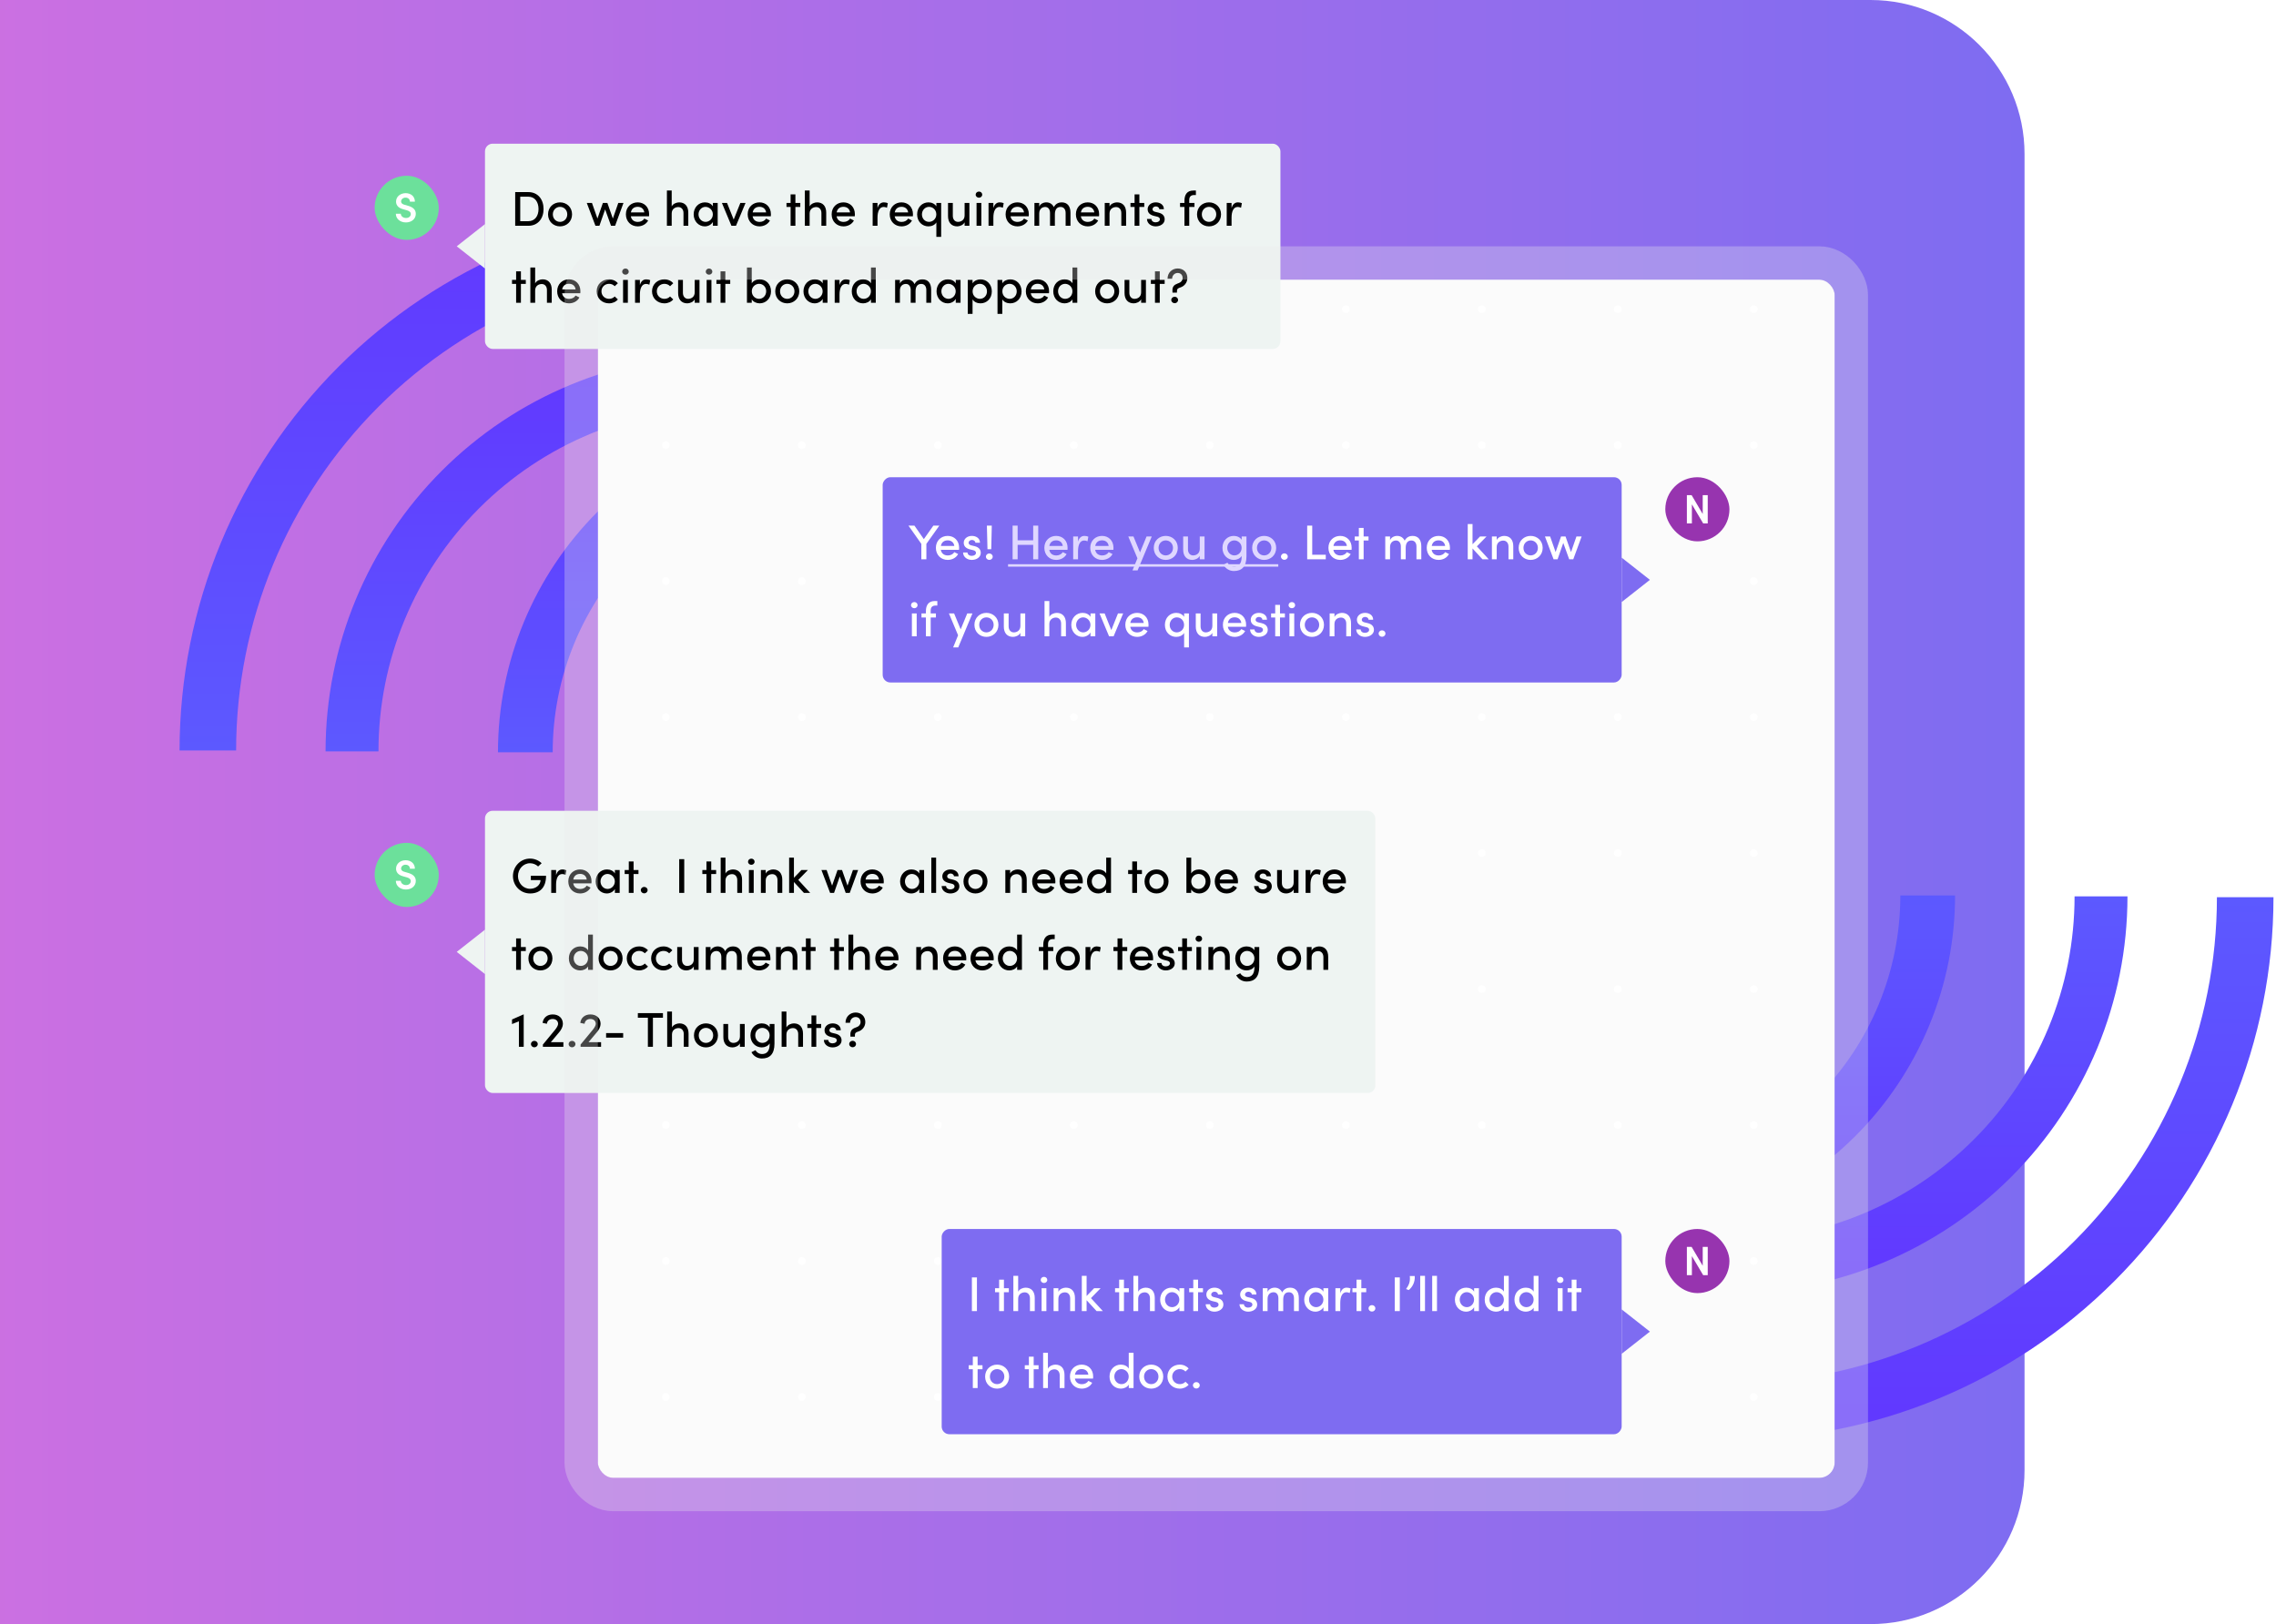 <svg width="887" height="633" viewBox="0 0 887 633" fill="none" xmlns="http://www.w3.org/2000/svg">
<path d="M0 0H729C762.137 0 789 26.863 789 60V573C789 606.137 762.137 633 729 633H0V0Z" fill="url(#paint0_linear_647_11988)"/>
<path d="M481.996 292.498C481.996 239.323 460.872 188.325 423.271 150.724C385.671 113.124 334.673 92 281.498 92C228.323 92 177.325 113.124 139.724 150.724C102.124 188.325 81 239.323 81 292.498" stroke="url(#paint1_linear_647_11988)" stroke-width="22.041"/>
<path d="M448.599 293.199C448.599 260.86 435.753 229.845 412.886 206.978C390.019 184.111 359.004 171.265 326.665 171.265C294.327 171.265 263.312 184.111 240.445 206.978C217.578 229.845 204.731 260.86 204.731 293.199" stroke="url(#paint2_linear_647_11988)" stroke-width="21.33"/>
<path d="M425.848 292.844C425.848 254.565 410.641 217.854 383.574 190.787C356.507 163.72 319.796 148.514 281.518 148.514C243.239 148.514 206.528 163.72 179.461 190.787C152.394 217.854 137.188 254.565 137.188 292.844" stroke="url(#paint3_linear_647_11988)" stroke-width="20.619"/>
<path d="M474 349.701C474 402.876 495.124 453.874 532.724 491.474C570.325 529.075 621.322 550.199 674.498 550.199C727.673 550.199 778.67 529.075 816.271 491.474C853.872 453.874 874.996 402.876 874.996 349.701" stroke="url(#paint4_linear_647_11988)" stroke-width="22.041"/>
<path d="M507.396 349C507.396 381.339 520.243 412.353 543.11 435.22C565.977 458.087 596.991 470.934 629.33 470.934C661.669 470.934 692.683 458.088 715.551 435.22C738.418 412.353 751.264 381.339 751.264 349" stroke="url(#paint5_linear_647_11988)" stroke-width="21.33"/>
<path d="M530.148 349.355C530.148 387.634 545.354 424.345 572.421 451.412C599.488 478.479 636.199 493.685 674.478 493.685C712.757 493.685 749.468 478.479 776.535 451.412C803.602 424.345 818.808 387.634 818.808 349.355" stroke="url(#paint6_linear_647_11988)" stroke-width="20.619"/>
<g filter="url(#filter0_b_647_11988)">
<rect x="233" y="109" width="482" height="467" rx="6" fill="#FBFBFB"/>
<g clip-path="url(#clip0_647_11988)">
<circle cx="259.5" cy="120.5" r="1.5" fill="white"/>
<circle cx="312.5" cy="120.5" r="1.5" fill="white"/>
<circle cx="365.5" cy="120.5" r="1.5" fill="white"/>
<circle cx="418.5" cy="120.5" r="1.5" fill="white"/>
<circle cx="471.5" cy="120.5" r="1.5" fill="white"/>
<circle cx="524.5" cy="120.5" r="1.5" fill="white"/>
<circle cx="577.5" cy="120.5" r="1.5" fill="white"/>
<circle cx="630.5" cy="120.5" r="1.5" fill="white"/>
<circle cx="683.5" cy="120.5" r="1.5" fill="white"/>
<circle cx="259.5" cy="173.5" r="1.5" fill="white"/>
<circle cx="312.5" cy="173.5" r="1.5" fill="white"/>
<circle cx="365.5" cy="173.5" r="1.5" fill="white"/>
<circle cx="418.5" cy="173.5" r="1.5" fill="white"/>
<circle cx="471.5" cy="173.5" r="1.5" fill="white"/>
<circle cx="524.5" cy="173.5" r="1.5" fill="white"/>
<circle cx="577.5" cy="173.5" r="1.5" fill="white"/>
<circle cx="630.5" cy="173.5" r="1.5" fill="white"/>
<circle cx="683.5" cy="173.5" r="1.5" fill="white"/>
<circle cx="259.5" cy="226.5" r="1.5" fill="white"/>
<circle cx="312.5" cy="226.5" r="1.5" fill="white"/>
<circle cx="365.5" cy="226.5" r="1.5" fill="white"/>
<circle cx="418.5" cy="226.5" r="1.5" fill="white"/>
<circle cx="471.5" cy="226.5" r="1.5" fill="white"/>
<circle cx="524.5" cy="226.5" r="1.5" fill="white"/>
<circle cx="577.5" cy="226.5" r="1.5" fill="white"/>
<circle cx="630.5" cy="226.5" r="1.5" fill="white"/>
<circle cx="683.5" cy="226.5" r="1.5" fill="white"/>
<circle cx="259.5" cy="279.5" r="1.5" fill="white"/>
<circle cx="312.5" cy="279.5" r="1.5" fill="white"/>
<circle cx="365.5" cy="279.5" r="1.5" fill="white"/>
<circle cx="418.5" cy="279.5" r="1.5" fill="white"/>
<circle cx="471.5" cy="279.5" r="1.5" fill="white"/>
<circle cx="524.5" cy="279.5" r="1.5" fill="white"/>
<circle cx="577.5" cy="279.5" r="1.5" fill="white"/>
<circle cx="630.5" cy="279.5" r="1.5" fill="white"/>
<circle cx="683.5" cy="279.5" r="1.5" fill="white"/>
<circle cx="259.5" cy="332.5" r="1.5" fill="white"/>
<circle cx="312.5" cy="332.5" r="1.5" fill="white"/>
<circle cx="365.5" cy="332.5" r="1.5" fill="white"/>
<circle cx="418.5" cy="332.5" r="1.5" fill="white"/>
<circle cx="471.5" cy="332.5" r="1.5" fill="white"/>
<circle cx="524.5" cy="332.5" r="1.5" fill="white"/>
<circle cx="577.5" cy="332.5" r="1.5" fill="white"/>
<circle cx="630.5" cy="332.5" r="1.5" fill="white"/>
<circle cx="683.5" cy="332.5" r="1.5" fill="white"/>
<circle cx="259.5" cy="385.5" r="1.5" fill="white"/>
<circle cx="312.5" cy="385.5" r="1.5" fill="white"/>
<circle cx="365.5" cy="385.5" r="1.5" fill="white"/>
<circle cx="418.5" cy="385.5" r="1.5" fill="white"/>
<circle cx="471.5" cy="385.5" r="1.5" fill="white"/>
<circle cx="524.5" cy="385.5" r="1.5" fill="white"/>
<circle cx="577.5" cy="385.5" r="1.5" fill="white"/>
<circle cx="630.5" cy="385.5" r="1.5" fill="white"/>
<circle cx="683.5" cy="385.5" r="1.5" fill="white"/>
<circle cx="259.5" cy="438.5" r="1.5" fill="white"/>
<circle cx="312.5" cy="438.5" r="1.5" fill="white"/>
<circle cx="365.5" cy="438.5" r="1.5" fill="white"/>
<circle cx="418.5" cy="438.5" r="1.5" fill="white"/>
<circle cx="471.5" cy="438.5" r="1.5" fill="white"/>
<circle cx="524.5" cy="438.5" r="1.5" fill="white"/>
<circle cx="577.5" cy="438.5" r="1.5" fill="white"/>
<circle cx="630.5" cy="438.5" r="1.5" fill="white"/>
<circle cx="683.5" cy="438.5" r="1.5" fill="white"/>
<circle cx="259.5" cy="491.5" r="1.5" fill="white"/>
<circle cx="312.5" cy="491.5" r="1.5" fill="white"/>
<circle cx="365.5" cy="491.5" r="1.5" fill="white"/>
<circle cx="418.5" cy="491.5" r="1.5" fill="white"/>
<circle cx="471.5" cy="491.5" r="1.5" fill="white"/>
<circle cx="524.5" cy="491.5" r="1.5" fill="white"/>
<circle cx="577.5" cy="491.5" r="1.5" fill="white"/>
<circle cx="630.5" cy="491.5" r="1.5" fill="white"/>
<circle cx="683.5" cy="491.5" r="1.5" fill="white"/>
<circle cx="259.5" cy="544.5" r="1.5" fill="white"/>
<circle cx="312.5" cy="544.5" r="1.5" fill="white"/>
<circle cx="365.5" cy="544.5" r="1.5" fill="white"/>
<circle cx="418.5" cy="544.5" r="1.5" fill="white"/>
<circle cx="471.5" cy="544.5" r="1.5" fill="white"/>
<circle cx="524.5" cy="544.5" r="1.5" fill="white"/>
<circle cx="577.5" cy="544.5" r="1.5" fill="white"/>
<circle cx="630.5" cy="544.5" r="1.5" fill="white"/>
<circle cx="683.5" cy="544.5" r="1.5" fill="white"/>
</g>
<rect x="146" y="68.5" width="25" height="25" rx="12.5" fill="#6CE09B"/>
<path d="M158.204 86.692C160.364 86.692 162.044 85.348 162.044 83.332C162.044 81.572 160.716 80.676 158.988 80.196L157.676 79.812C156.412 79.476 156.316 78.836 156.316 78.532C156.316 77.668 157.1 77.028 158.044 77.028C159.068 77.028 159.756 77.684 159.756 78.596H161.692C161.692 76.532 160.108 75.284 158.092 75.284C156.06 75.284 154.348 76.612 154.348 78.564C154.348 79.524 154.764 80.948 157.132 81.556L158.508 81.94C159.436 82.196 160.092 82.644 160.092 83.412C160.092 84.276 159.372 84.964 158.252 84.964C157.036 84.964 156.22 84.18 156.204 83.316H154.268C154.268 85.188 155.852 86.692 158.204 86.692Z" fill="white"/>
<path d="M178 96L189.008 87.34L189.008 104.66L178 96Z" fill="#EEF4F2"/>
<rect x="189.008" y="56" width="310" height="80" rx="3" fill="#EEF4F2"/>
<path d="M200.781 74.868V88H205.889C209.644 88 211.836 85.179 211.836 81.462C211.836 77.727 209.644 74.868 205.889 74.868H200.781ZM202.744 86.208V76.659H205.889C208.519 76.659 209.873 78.794 209.873 81.462C209.873 84.131 208.519 86.208 205.889 86.208H202.744ZM218.253 88.229C220.788 88.229 222.942 86.361 222.942 83.54C222.942 80.719 220.788 78.87 218.253 78.87C215.718 78.87 213.583 80.719 213.583 83.54C213.583 86.361 215.718 88.229 218.253 88.229ZM218.253 86.475C216.728 86.475 215.451 85.274 215.451 83.54C215.451 81.825 216.728 80.624 218.253 80.624C219.778 80.624 221.074 81.825 221.074 83.54C221.074 85.274 219.778 86.475 218.253 86.475ZM238.842 85.179L236.707 79.099H234.954L232.838 85.179L230.703 79.099H228.683L232.057 88H233.601L235.831 81.615L238.137 88H239.719L242.978 79.099H240.958L238.842 85.179ZM252.977 83.502C252.977 80.7 251.052 78.87 248.517 78.87C245.982 78.87 243.924 80.7 243.924 83.521C243.924 86.342 245.944 88.229 248.517 88.229C250.213 88.229 251.814 87.428 252.596 85.942L251.109 85.198C250.614 86.018 249.642 86.494 248.593 86.494C247.164 86.494 246.096 85.751 245.849 84.302H252.939C252.958 84.016 252.977 83.75 252.977 83.502ZM245.868 82.797C246.135 81.31 247.164 80.605 248.536 80.605C249.908 80.605 250.919 81.405 251.109 82.797H245.868ZM264.672 78.87C263.719 78.87 262.289 79.366 261.775 80.452V74.258H259.907V88H261.775V83.216C261.775 81.386 263.185 80.7 264.348 80.7C265.491 80.7 266.368 81.577 266.368 83.025V88H268.236V82.911C268.255 80.376 266.921 78.87 264.672 78.87ZM277.826 80.433C277.254 79.423 276.035 78.87 274.738 78.87C272.222 78.87 270.336 80.891 270.336 83.54C270.336 86.285 272.337 88.229 274.662 88.229C276.035 88.229 277.254 87.523 277.826 86.494V88H279.694V79.099H277.826V80.433ZM274.986 86.475C273.423 86.475 272.222 85.141 272.222 83.54C272.222 81.958 273.423 80.624 274.948 80.624C276.378 80.624 277.807 81.825 277.807 83.54C277.807 85.217 276.473 86.475 274.986 86.475ZM285.934 85.579L283.342 79.099H281.341L285.058 88H286.83L290.547 79.099H288.527L285.934 85.579ZM300.441 83.502C300.441 80.7 298.516 78.87 295.981 78.87C293.446 78.87 291.388 80.7 291.388 83.521C291.388 86.342 293.408 88.229 295.981 88.229C297.678 88.229 299.279 87.428 300.06 85.942L298.573 85.198C298.078 86.018 297.106 86.494 296.057 86.494C294.628 86.494 293.561 85.751 293.313 84.302H300.403C300.422 84.016 300.441 83.75 300.441 83.502ZM293.332 82.797C293.599 81.31 294.628 80.605 296 80.605C297.373 80.605 298.383 81.405 298.573 82.797H293.332ZM309.982 79.099V75.763H308.114V79.099H306.513V80.662H308.114V88H309.982V80.662H311.888V79.099H309.982ZM318.427 78.87C317.474 78.87 316.045 79.366 315.53 80.452V74.258H313.662V88H315.53V83.216C315.53 81.386 316.941 80.7 318.103 80.7C319.247 80.7 320.124 81.577 320.124 83.025V88H321.992V82.911C322.011 80.376 320.676 78.87 318.427 78.87ZM333.164 83.502C333.164 80.7 331.239 78.87 328.704 78.87C326.169 78.87 324.11 80.7 324.11 83.521C324.11 86.342 326.131 88.229 328.704 88.229C330.4 88.229 332.001 87.428 332.783 85.942L331.296 85.198C330.8 86.018 329.828 86.494 328.78 86.494C327.35 86.494 326.283 85.751 326.035 84.302H333.126C333.145 84.016 333.164 83.75 333.164 83.502ZM326.054 82.797C326.321 81.31 327.35 80.605 328.723 80.605C330.095 80.605 331.105 81.405 331.296 82.797H326.054ZM344.477 78.87C343.334 78.87 342.438 79.537 341.98 81.1V79.099H340.093V88H341.98V84.798C341.98 82.396 342.743 80.662 344.363 80.662C344.725 80.662 345.182 80.738 345.678 80.967L346.002 79.194C345.716 79.023 345.087 78.87 344.477 78.87ZM355.798 83.502C355.798 80.7 353.873 78.87 351.338 78.87C348.803 78.87 346.744 80.7 346.744 83.521C346.744 86.342 348.764 88.229 351.338 88.229C353.034 88.229 354.635 87.428 355.416 85.942L353.93 85.198C353.434 86.018 352.462 86.494 351.414 86.494C349.984 86.494 348.917 85.751 348.669 84.302H355.76C355.779 84.016 355.798 83.75 355.798 83.502ZM348.688 82.797C348.955 81.31 349.984 80.605 351.357 80.605C352.729 80.605 353.739 81.405 353.93 82.797H348.688ZM364.919 80.433C364.328 79.423 363.051 78.87 361.85 78.87C359.429 78.87 357.428 80.738 357.428 83.559C357.428 86.399 359.429 88.229 361.831 88.229C363.089 88.229 364.328 87.695 364.919 86.685V92.327H366.787V79.099H364.919V80.433ZM362.06 86.475C360.535 86.475 359.296 85.255 359.296 83.578C359.296 81.901 360.535 80.624 362.06 80.624C363.566 80.624 364.9 81.786 364.9 83.578C364.9 85.37 363.432 86.475 362.06 86.475ZM375.924 83.94C375.924 85.789 374.514 86.475 373.351 86.475C372.207 86.475 371.331 85.598 371.331 84.131V79.099H369.463V84.188C369.444 86.723 370.797 88.229 373.046 88.229C373.98 88.229 375.409 87.733 375.924 86.647V88H377.792V79.099H375.924V83.94ZM381.512 77.059C382.217 77.059 382.789 76.545 382.789 75.859C382.789 75.172 382.217 74.658 381.512 74.658C380.825 74.658 380.235 75.172 380.235 75.859C380.235 76.545 380.825 77.059 381.512 77.059ZM382.446 88V79.099H380.578V88H382.446ZM389.633 78.87C388.49 78.87 387.594 79.537 387.137 81.1V79.099H385.25V88H387.137V84.798C387.137 82.396 387.899 80.662 389.519 80.662C389.881 80.662 390.339 80.738 390.834 80.967L391.158 79.194C390.872 79.023 390.243 78.87 389.633 78.87ZM400.954 83.502C400.954 80.7 399.029 78.87 396.494 78.87C393.959 78.87 391.9 80.7 391.9 83.521C391.9 86.342 393.921 88.229 396.494 88.229C398.19 88.229 399.791 87.428 400.573 85.942L399.086 85.198C398.59 86.018 397.618 86.494 396.57 86.494C395.14 86.494 394.073 85.751 393.825 84.302H400.916C400.935 84.016 400.954 83.75 400.954 83.502ZM393.844 82.797C394.111 81.31 395.14 80.605 396.513 80.605C397.885 80.605 398.895 81.405 399.086 82.797H393.844ZM413.754 78.87C412.858 78.87 411.466 79.194 410.704 80.738C410.17 79.556 409.084 78.87 407.788 78.87C406.568 78.87 405.367 79.518 405.005 80.567V79.099H403.137V88H405.005V83.216C405.005 81.405 406.187 80.662 407.349 80.662C408.455 80.662 409.217 81.558 409.217 83.006V88H411.104V83.559C411.104 81.691 411.867 80.643 413.334 80.662C414.535 80.662 415.297 81.558 415.297 83.006V88H417.184V82.911C417.184 80.376 415.984 78.87 413.754 78.87ZM428.353 83.502C428.353 80.7 426.428 78.87 423.893 78.87C421.358 78.87 419.299 80.7 419.299 83.521C419.299 86.342 421.32 88.229 423.893 88.229C425.589 88.229 427.19 87.428 427.972 85.942L426.485 85.198C425.989 86.018 425.017 86.494 423.969 86.494C422.539 86.494 421.472 85.751 421.224 84.302H428.315C428.334 84.016 428.353 83.75 428.353 83.502ZM421.243 82.797C421.51 81.31 422.539 80.605 423.912 80.605C425.284 80.605 426.294 81.405 426.485 82.797H421.243ZM435.301 78.87C434.348 78.87 432.919 79.366 432.404 80.471V79.099H430.536V88H432.404V83.216C432.404 81.367 433.814 80.7 434.977 80.7C436.121 80.7 436.997 81.577 436.997 83.025V88H438.865V82.911C438.884 80.376 437.55 78.87 435.301 78.87ZM444.036 79.099V75.763H442.168V79.099H440.567V80.662H442.168V88H444.036V80.662H445.942V79.099H444.036ZM450.386 88.229C452.216 88.229 453.893 87.2 453.893 85.503C453.893 84.55 453.474 83.368 451.568 82.892L450.215 82.568C449.662 82.434 449.148 82.129 449.148 81.577C449.148 80.967 449.681 80.452 450.463 80.452C451.13 80.452 451.797 80.891 451.797 81.539H453.589C453.589 79.671 451.949 78.87 450.425 78.87C448.576 78.87 447.261 80.071 447.261 81.52C447.261 82.835 448.023 83.692 449.681 84.131L450.882 84.417C451.549 84.569 452.026 84.874 452.026 85.465C452.026 86.132 451.397 86.647 450.367 86.647C449.357 86.647 448.728 86.037 448.728 85.332H446.994C447.032 87.2 448.728 88.229 450.386 88.229ZM466.062 76.011V74.258H465.07C462.65 74.258 461.602 75.84 461.602 78.26V79.099H459.886V80.662H461.602V88H463.469V80.662H465.509V79.099H463.469V78.051C463.45 76.926 463.87 76.011 465.414 76.011H466.062ZM471.172 88.229C473.707 88.229 475.861 86.361 475.861 83.54C475.861 80.719 473.707 78.87 471.172 78.87C468.637 78.87 466.502 80.719 466.502 83.54C466.502 86.361 468.637 88.229 471.172 88.229ZM471.172 86.475C469.647 86.475 468.37 85.274 468.37 83.54C468.37 81.825 469.647 80.624 471.172 80.624C472.697 80.624 473.993 81.825 473.993 83.54C473.993 85.274 472.697 86.475 471.172 86.475ZM482.459 78.87C481.315 78.87 480.419 79.537 479.962 81.1V79.099H478.075V88H479.962V84.798C479.962 82.396 480.724 80.662 482.344 80.662C482.706 80.662 483.164 80.738 483.659 80.967L483.983 79.194C483.697 79.023 483.068 78.87 482.459 78.87ZM203.011 109.099V105.763H201.143V109.099H199.542V110.662H201.143V118H203.011V110.662H204.917V109.099H203.011ZM211.456 108.87C210.503 108.87 209.074 109.366 208.559 110.452V104.258H206.691V118H208.559V113.216C208.559 111.386 209.969 110.7 211.132 110.7C212.276 110.7 213.152 111.577 213.152 113.025V118H215.02V112.911C215.039 110.376 213.705 108.87 211.456 108.87ZM226.192 113.502C226.192 110.7 224.267 108.87 221.732 108.87C219.197 108.87 217.139 110.7 217.139 113.521C217.139 116.342 219.159 118.229 221.732 118.229C223.429 118.229 225.03 117.428 225.811 115.942L224.324 115.198C223.829 116.018 222.857 116.494 221.809 116.494C220.379 116.494 219.312 115.751 219.064 114.302H226.154C226.173 114.016 226.192 113.75 226.192 113.502ZM219.083 112.797C219.35 111.31 220.379 110.605 221.751 110.605C223.124 110.605 224.134 111.405 224.324 112.797H219.083ZM237.334 118.229C238.783 118.229 240.022 117.638 240.803 116.704L239.564 115.541C239.05 116.113 238.268 116.475 237.373 116.475C235.714 116.475 234.399 115.236 234.399 113.54C234.399 111.844 235.714 110.624 237.373 110.624C238.268 110.624 239.05 110.986 239.564 111.558L240.803 110.395C240.022 109.461 238.783 108.87 237.334 108.87C234.761 108.87 232.531 110.719 232.531 113.54C232.531 116.361 234.761 118.229 237.334 118.229ZM243.754 107.059C244.459 107.059 245.031 106.545 245.031 105.859C245.031 105.173 244.459 104.658 243.754 104.658C243.067 104.658 242.477 105.173 242.477 105.859C242.477 106.545 243.067 107.059 243.754 107.059ZM244.688 118V109.099H242.82V118H244.688ZM251.875 108.87C250.732 108.87 249.836 109.537 249.379 111.1V109.099H247.492V118H249.379V114.798C249.379 112.396 250.141 110.662 251.761 110.662C252.123 110.662 252.581 110.738 253.076 110.967L253.4 109.194C253.114 109.023 252.485 108.87 251.875 108.87ZM258.907 118.229C260.356 118.229 261.595 117.638 262.376 116.704L261.137 115.541C260.623 116.113 259.841 116.475 258.945 116.475C257.287 116.475 255.972 115.236 255.972 113.54C255.972 111.844 257.287 110.624 258.945 110.624C259.841 110.624 260.623 110.986 261.137 111.558L262.376 110.395C261.595 109.461 260.356 108.87 258.907 108.87C256.334 108.87 254.104 110.719 254.104 113.54C254.104 116.361 256.334 118.229 258.907 118.229ZM270.74 113.94C270.74 115.789 269.329 116.475 268.167 116.475C267.023 116.475 266.146 115.598 266.146 114.131V109.099H264.278V114.188C264.259 116.723 265.612 118.229 267.862 118.229C268.796 118.229 270.225 117.733 270.74 116.647V118H272.608V109.099H270.74V113.94ZM276.327 107.059C277.032 107.059 277.604 106.545 277.604 105.859C277.604 105.173 277.032 104.658 276.327 104.658C275.641 104.658 275.05 105.173 275.05 105.859C275.05 106.545 275.641 107.059 276.327 107.059ZM277.261 118V109.099H275.393V118H277.261ZM282.676 109.099V105.763H280.808V109.099H279.207V110.662H280.808V118H282.676V110.662H284.582V109.099H282.676ZM296.059 108.87C294.801 108.87 293.562 109.404 292.971 110.414V104.258H291.103V118H292.971V116.666C293.562 117.676 294.858 118.229 296.059 118.229C298.46 118.229 300.48 116.361 300.48 113.54C300.48 110.7 298.479 108.87 296.059 108.87ZM295.83 116.475C294.343 116.475 292.99 115.313 292.99 113.521C292.99 111.729 294.457 110.624 295.83 110.624C297.374 110.624 298.594 111.844 298.594 113.521C298.594 115.179 297.374 116.475 295.83 116.475ZM306.797 118.229C309.332 118.229 311.486 116.361 311.486 113.54C311.486 110.719 309.332 108.87 306.797 108.87C304.262 108.87 302.127 110.719 302.127 113.54C302.127 116.361 304.262 118.229 306.797 118.229ZM306.797 116.475C305.272 116.475 303.995 115.274 303.995 113.54C303.995 111.825 305.272 110.624 306.797 110.624C308.322 110.624 309.618 111.825 309.618 113.54C309.618 115.274 308.322 116.475 306.797 116.475ZM320.618 110.433C320.047 109.423 318.827 108.87 317.531 108.87C315.015 108.87 313.128 110.891 313.128 113.54C313.128 116.285 315.129 118.229 317.454 118.229C318.827 118.229 320.047 117.523 320.618 116.494V118H322.486V109.099H320.618V110.433ZM317.778 116.475C316.216 116.475 315.015 115.141 315.015 113.54C315.015 111.958 316.216 110.624 317.74 110.624C319.17 110.624 320.599 111.825 320.599 113.54C320.599 115.217 319.265 116.475 317.778 116.475ZM329.68 108.87C328.536 108.87 327.64 109.537 327.183 111.1V109.099H325.296V118H327.183V114.798C327.183 112.396 327.945 110.662 329.565 110.662C329.927 110.662 330.385 110.738 330.88 110.967L331.204 109.194C330.918 109.023 330.29 108.87 329.68 108.87ZM339.437 110.414C338.846 109.404 337.607 108.87 336.349 108.87C333.948 108.87 331.946 110.7 331.946 113.54C331.946 116.361 333.948 118.229 336.368 118.229C337.569 118.229 338.846 117.676 339.437 116.666V118H341.305V104.258H339.437V110.414ZM336.578 116.475C335.053 116.475 333.814 115.179 333.814 113.521C333.814 111.844 335.053 110.624 336.578 110.624C337.95 110.624 339.418 111.729 339.418 113.521C339.418 115.313 338.084 116.475 336.578 116.475ZM359.458 108.87C358.562 108.87 357.171 109.194 356.409 110.738C355.875 109.556 354.789 108.87 353.492 108.87C352.273 108.87 351.072 109.518 350.71 110.567V109.099H348.842V118H350.71V113.216C350.71 111.405 351.891 110.662 353.054 110.662C354.16 110.662 354.922 111.558 354.922 113.006V118H356.809V113.559C356.809 111.691 357.571 110.643 359.039 110.662C360.24 110.662 361.002 111.558 361.002 113.006V118H362.889V112.911C362.889 110.376 361.688 108.87 359.458 108.87ZM372.475 110.433C371.904 109.423 370.684 108.87 369.388 108.87C366.872 108.87 364.985 110.891 364.985 113.54C364.985 116.285 366.986 118.229 369.311 118.229C370.684 118.229 371.904 117.523 372.475 116.494V118H374.343V109.099H372.475V110.433ZM369.635 116.475C368.073 116.475 366.872 115.141 366.872 113.54C366.872 111.958 368.073 110.624 369.597 110.624C371.027 110.624 372.456 111.825 372.456 113.54C372.456 115.217 371.122 116.475 369.635 116.475ZM382.108 108.87C380.908 108.87 379.612 109.423 379.021 110.433V109.099H377.153V122.327H379.021V116.685C379.612 117.695 380.85 118.229 382.108 118.229C384.529 118.229 386.53 116.399 386.53 113.559C386.53 110.738 384.51 108.87 382.108 108.87ZM381.88 116.475C380.507 116.475 379.04 115.37 379.04 113.578C379.04 111.786 380.393 110.624 381.88 110.624C383.424 110.624 384.643 111.901 384.643 113.578C384.643 115.255 383.424 116.475 381.88 116.475ZM393.705 108.87C392.504 108.87 391.208 109.423 390.617 110.433V109.099H388.749V122.327H390.617V116.685C391.208 117.695 392.447 118.229 393.705 118.229C396.125 118.229 398.126 116.399 398.126 113.559C398.126 110.738 396.106 108.87 393.705 108.87ZM393.476 116.475C392.103 116.475 390.636 115.37 390.636 113.578C390.636 111.786 391.989 110.624 393.476 110.624C395.02 110.624 396.24 111.901 396.24 113.578C396.24 115.255 395.02 116.475 393.476 116.475ZM408.846 113.502C408.846 110.7 406.921 108.87 404.386 108.87C401.851 108.87 399.792 110.7 399.792 113.521C399.792 116.342 401.813 118.229 404.386 118.229C406.082 118.229 407.683 117.428 408.465 115.942L406.978 115.198C406.482 116.018 405.51 116.494 404.462 116.494C403.033 116.494 401.965 115.751 401.717 114.302H408.808C408.827 114.016 408.846 113.75 408.846 113.502ZM401.736 112.797C402.003 111.31 403.033 110.605 404.405 110.605C405.777 110.605 406.787 111.405 406.978 112.797H401.736ZM417.967 110.414C417.376 109.404 416.137 108.87 414.879 108.87C412.478 108.87 410.476 110.7 410.476 113.54C410.476 116.361 412.478 118.229 414.898 118.229C416.099 118.229 417.376 117.676 417.967 116.666V118H419.835V104.258H417.967V110.414ZM415.108 116.475C413.583 116.475 412.344 115.179 412.344 113.521C412.344 111.844 413.583 110.624 415.108 110.624C416.48 110.624 417.948 111.729 417.948 113.521C417.948 115.313 416.614 116.475 415.108 116.475ZM431.47 118.229C434.005 118.229 436.158 116.361 436.158 113.54C436.158 110.719 434.005 108.87 431.47 108.87C428.935 108.87 426.8 110.719 426.8 113.54C426.8 116.361 428.935 118.229 431.47 118.229ZM431.47 116.475C429.945 116.475 428.668 115.274 428.668 113.54C428.668 111.825 429.945 110.624 431.47 110.624C432.994 110.624 434.291 111.825 434.291 113.54C434.291 115.274 432.994 116.475 431.47 116.475ZM444.719 113.94C444.719 115.789 443.309 116.475 442.146 116.475C441.003 116.475 440.126 115.598 440.126 114.131V109.099H438.258V114.188C438.239 116.723 439.592 118.229 441.841 118.229C442.775 118.229 444.205 117.733 444.719 116.647V118H446.587V109.099H444.719V113.94ZM451.984 109.099V105.763H450.116V109.099H448.515V110.662H450.116V118H451.984V110.662H453.89V109.099H451.984ZM458.676 114.055L458.695 113.387C458.695 112.511 459.247 112.282 460.029 112.034C461.497 111.558 462.735 110.204 462.735 108.356C462.735 106.068 461.077 104.639 458.981 104.639C456.884 104.639 455.016 106.164 455.016 108.641H456.789C456.846 107.193 457.894 106.392 458.962 106.392C460.086 106.392 460.887 107.117 460.887 108.375C460.887 109.29 460.277 110.014 459.457 110.3L458.828 110.547C457.589 111.005 456.846 111.71 456.922 113.387L456.941 114.055H458.676ZM457.799 118.172C458.523 118.172 459.114 117.638 459.114 116.914C459.114 116.189 458.523 115.656 457.799 115.656C457.075 115.656 456.465 116.189 456.465 116.914C456.465 117.638 457.075 118.172 457.799 118.172Z" fill="black"/>
<path d="M643 226L631.992 217.34L631.992 234.66L643 226Z" fill="#7E6CF1"/>
<rect width="288" height="80" rx="3" transform="matrix(-1 0 0 1 631.992 186)" fill="#7E6CF1"/>
<path d="M360.034 210.128L356.374 204.868H354.049L359.062 211.977V218H361.025V211.977L366.076 204.868H363.75L360.034 210.128ZM373.786 213.502C373.786 210.7 371.861 208.87 369.326 208.87C366.791 208.87 364.733 210.7 364.733 213.521C364.733 216.342 366.753 218.229 369.326 218.229C371.023 218.229 372.624 217.428 373.405 215.942L371.918 215.198C371.423 216.018 370.451 216.494 369.402 216.494C367.973 216.494 366.906 215.751 366.658 214.302H373.748C373.767 214.016 373.786 213.75 373.786 213.502ZM366.677 212.797C366.944 211.31 367.973 210.605 369.345 210.605C370.718 210.605 371.728 211.405 371.918 212.797H366.677ZM378.714 218.229C380.544 218.229 382.221 217.199 382.221 215.503C382.221 214.55 381.802 213.368 379.896 212.892L378.543 212.568C377.99 212.434 377.475 212.129 377.475 211.577C377.475 210.967 378.009 210.452 378.79 210.452C379.458 210.452 380.125 210.891 380.125 211.539H381.916C381.916 209.671 380.277 208.87 378.752 208.87C376.903 208.87 375.588 210.071 375.588 211.52C375.588 212.835 376.351 213.692 378.009 214.131L379.21 214.417C379.877 214.569 380.353 214.874 380.353 215.465C380.353 216.132 379.724 216.647 378.695 216.647C377.685 216.647 377.056 216.037 377.056 215.332H375.321C375.36 217.199 377.056 218.229 378.714 218.229ZM386.307 214.055L386.517 204.868H384.611L384.84 214.055H386.307ZM385.545 218.229C386.269 218.229 386.879 217.695 386.879 216.971C386.879 216.246 386.269 215.713 385.545 215.713C384.84 215.713 384.23 216.246 384.23 216.971C384.23 217.695 384.84 218.229 385.545 218.229ZM500.535 218.191C501.259 218.191 501.869 217.657 501.869 216.933C501.869 216.208 501.259 215.675 500.535 215.675C499.829 215.675 499.22 216.208 499.22 216.933C499.22 217.657 499.829 218.191 500.535 218.191ZM511.4 204.868H509.437V218H516.68V216.208H511.4V204.868ZM526.77 213.502C526.77 210.7 524.845 208.87 522.31 208.87C519.775 208.87 517.716 210.7 517.716 213.521C517.716 216.342 519.737 218.229 522.31 218.229C524.006 218.229 525.607 217.428 526.389 215.942L524.902 215.198C524.407 216.018 523.434 216.494 522.386 216.494C520.957 216.494 519.889 215.751 519.641 214.302H526.732C526.751 214.016 526.77 213.75 526.77 213.502ZM519.661 212.797C519.927 211.31 520.957 210.605 522.329 210.605C523.701 210.605 524.711 211.405 524.902 212.797H519.661ZM531.434 209.099V205.763H529.566V209.099H527.965V210.662H529.566V218H531.434V210.662H533.34V209.099H531.434ZM550.477 208.87C549.581 208.87 548.19 209.194 547.428 210.738C546.894 209.556 545.807 208.87 544.511 208.87C543.292 208.87 542.091 209.518 541.729 210.567V209.099H539.861V218H541.729V213.216C541.729 211.405 542.91 210.662 544.073 210.662C545.179 210.662 545.941 211.558 545.941 213.006V218H547.828V213.559C547.828 211.691 548.59 210.643 550.058 210.662C551.259 210.662 552.021 211.558 552.021 213.006V218H553.908V212.911C553.908 210.376 552.707 208.87 550.477 208.87ZM565.076 213.502C565.076 210.7 563.151 208.87 560.616 208.87C558.081 208.87 556.023 210.7 556.023 213.521C556.023 216.342 558.043 218.229 560.616 218.229C562.313 218.229 563.914 217.428 564.695 215.942L563.208 215.198C562.713 216.018 561.741 216.494 560.693 216.494C559.263 216.494 558.196 215.751 557.948 214.302H565.038C565.057 214.016 565.076 213.75 565.076 213.502ZM557.967 212.797C558.234 211.31 559.263 210.605 560.635 210.605C562.008 210.605 563.018 211.405 563.208 212.797H557.967ZM575.57 212.949L579.325 209.099H576.79L573.874 212.129V204.258H572.006V218H573.874V213.769L577.762 218H580.202L575.57 212.949ZM586.19 208.87C585.237 208.87 583.807 209.366 583.292 210.471V209.099H581.424V218H583.292V213.216C583.292 211.367 584.703 210.7 585.866 210.7C587.009 210.7 587.886 211.577 587.886 213.025V218H589.754V212.911C589.773 210.376 588.439 208.87 586.19 208.87ZM596.523 218.229C599.058 218.229 601.212 216.361 601.212 213.54C601.212 210.719 599.058 208.87 596.523 208.87C593.988 208.87 591.853 210.719 591.853 213.54C591.853 216.361 593.988 218.229 596.523 218.229ZM596.523 216.475C594.998 216.475 593.721 215.274 593.721 213.54C593.721 211.825 594.998 210.624 596.523 210.624C598.048 210.624 599.344 211.825 599.344 213.54C599.344 215.274 598.048 216.475 596.523 216.475ZM612.254 215.179L610.119 209.099H608.366L606.25 215.179L604.115 209.099H602.095L605.469 218H607.012L609.242 211.615L611.549 218H613.131L616.39 209.099H614.37L612.254 215.179ZM356.317 237.059C357.022 237.059 357.594 236.545 357.594 235.859C357.594 235.173 357.022 234.658 356.317 234.658C355.631 234.658 355.04 235.173 355.04 235.859C355.04 236.545 355.631 237.059 356.317 237.059ZM357.251 248V239.099H355.383V248H357.251ZM365.297 236.011V234.258H364.305C361.885 234.258 360.837 235.84 360.837 238.26V239.099H359.121V240.662H360.837V248H362.704V240.662H364.744V239.099H362.704V238.051C362.685 236.926 363.105 236.011 364.649 236.011H365.297ZM374.394 245.293L371.84 239.099H369.819L373.384 247.6L371.459 252.327H373.441L378.968 239.099H376.948L374.394 245.293ZM384.423 248.229C386.958 248.229 389.112 246.361 389.112 243.54C389.112 240.719 386.958 238.87 384.423 238.87C381.888 238.87 379.753 240.719 379.753 243.54C379.753 246.361 381.888 248.229 384.423 248.229ZM384.423 246.475C382.898 246.475 381.621 245.274 381.621 243.54C381.621 241.825 382.898 240.624 384.423 240.624C385.948 240.624 387.244 241.825 387.244 243.54C387.244 245.274 385.948 246.475 384.423 246.475ZM397.673 243.94C397.673 245.789 396.262 246.475 395.1 246.475C393.956 246.475 393.079 245.598 393.079 244.131V239.099H391.211V244.188C391.192 246.723 392.545 248.229 394.795 248.229C395.728 248.229 397.158 247.733 397.673 246.647V248H399.541V239.099H397.673V243.94ZM411.838 238.87C410.885 238.87 409.455 239.366 408.94 240.452V234.258H407.073V248H408.94V243.216C408.94 241.386 410.351 240.7 411.514 240.7C412.657 240.7 413.534 241.577 413.534 243.025V248H415.402V242.911C415.421 240.376 414.087 238.87 411.838 238.87ZM424.992 240.433C424.42 239.423 423.2 238.87 421.904 238.87C419.388 238.87 417.501 240.891 417.501 243.54C417.501 246.285 419.503 248.229 421.828 248.229C423.2 248.229 424.42 247.523 424.992 246.494V248H426.86V239.099H424.992V240.433ZM422.152 246.475C420.589 246.475 419.388 245.141 419.388 243.54C419.388 241.958 420.589 240.624 422.114 240.624C423.543 240.624 424.973 241.825 424.973 243.54C424.973 245.217 423.639 246.475 422.152 246.475ZM433.1 245.579L430.508 239.099H428.507L432.223 248H433.996L437.713 239.099H435.692L433.1 245.579ZM447.607 243.502C447.607 240.7 445.682 238.87 443.147 238.87C440.612 238.87 438.554 240.7 438.554 243.521C438.554 246.342 440.574 248.229 443.147 248.229C444.843 248.229 446.444 247.428 447.226 245.942L445.739 245.198C445.244 246.018 444.272 246.494 443.223 246.494C441.794 246.494 440.726 245.751 440.479 244.302H447.569C447.588 244.016 447.607 243.75 447.607 243.502ZM440.498 242.797C440.764 241.31 441.794 240.605 443.166 240.605C444.538 240.605 445.549 241.405 445.739 242.797H440.498ZM461.475 240.433C460.884 239.423 459.607 238.87 458.406 238.87C455.985 238.87 453.984 240.738 453.984 243.559C453.984 246.399 455.985 248.229 458.387 248.229C459.645 248.229 460.884 247.695 461.475 246.685V252.327H463.343V239.099H461.475V240.433ZM458.616 246.475C457.091 246.475 455.852 245.255 455.852 243.578C455.852 241.901 457.091 240.624 458.616 240.624C460.121 240.624 461.456 241.786 461.456 243.578C461.456 245.37 459.988 246.475 458.616 246.475ZM472.48 243.94C472.48 245.789 471.07 246.475 469.907 246.475C468.763 246.475 467.886 245.598 467.886 244.131V239.099H466.019V244.188C466 246.723 467.353 248.229 469.602 248.229C470.536 248.229 471.965 247.733 472.48 246.647V248H474.348V239.099H472.48V243.94ZM485.634 243.502C485.634 240.7 483.709 238.87 481.174 238.87C478.639 238.87 476.581 240.7 476.581 243.521C476.581 246.342 478.601 248.229 481.174 248.229C482.871 248.229 484.472 247.428 485.253 245.942L483.766 245.198C483.271 246.018 482.299 246.494 481.25 246.494C479.821 246.494 478.754 245.751 478.506 244.302H485.596C485.615 244.016 485.634 243.75 485.634 243.502ZM478.525 242.797C478.792 241.31 479.821 240.605 481.193 240.605C482.566 240.605 483.576 241.405 483.766 242.797H478.525ZM490.562 248.229C492.392 248.229 494.069 247.199 494.069 245.503C494.069 244.55 493.65 243.368 491.744 242.892L490.391 242.568C489.838 242.434 489.323 242.129 489.323 241.577C489.323 240.967 489.857 240.452 490.638 240.452C491.306 240.452 491.973 240.891 491.973 241.539H493.764C493.764 239.671 492.125 238.87 490.6 238.87C488.752 238.87 487.436 240.071 487.436 241.52C487.436 242.835 488.199 243.692 489.857 244.131L491.058 244.417C491.725 244.569 492.201 244.874 492.201 245.465C492.201 246.132 491.572 246.647 490.543 246.647C489.533 246.647 488.904 246.037 488.904 245.332H487.17C487.208 247.199 488.904 248.229 490.562 248.229ZM498.842 239.099V235.763H496.974V239.099H495.373V240.662H496.974V248H498.842V240.662H500.748V239.099H498.842ZM503.456 237.059C504.161 237.059 504.733 236.545 504.733 235.859C504.733 235.173 504.161 234.658 503.456 234.658C502.77 234.658 502.179 235.173 502.179 235.859C502.179 236.545 502.77 237.059 503.456 237.059ZM504.39 248V239.099H502.522V248H504.39ZM511.292 248.229C513.827 248.229 515.981 246.361 515.981 243.54C515.981 240.719 513.827 238.87 511.292 238.87C508.757 238.87 506.622 240.719 506.622 243.54C506.622 246.361 508.757 248.229 511.292 248.229ZM511.292 246.475C509.767 246.475 508.49 245.274 508.49 243.54C508.49 241.825 509.767 240.624 511.292 240.624C512.817 240.624 514.113 241.825 514.113 243.54C514.113 245.274 512.817 246.475 511.292 246.475ZM522.96 238.87C522.007 238.87 520.577 239.366 520.063 240.471V239.099H518.195V248H520.063V243.216C520.063 241.367 521.473 240.7 522.636 240.7C523.779 240.7 524.656 241.577 524.656 243.025V248H526.524V242.911C526.543 240.376 525.209 238.87 522.96 238.87ZM531.94 248.229C533.77 248.229 535.447 247.199 535.447 245.503C535.447 244.55 535.028 243.368 533.122 242.892L531.768 242.568C531.216 242.434 530.701 242.129 530.701 241.577C530.701 240.967 531.235 240.452 532.016 240.452C532.683 240.452 533.35 240.891 533.35 241.539H535.142C535.142 239.671 533.503 238.87 531.978 238.87C530.129 238.87 528.814 240.071 528.814 241.52C528.814 242.835 529.576 243.692 531.235 244.131L532.435 244.417C533.103 244.569 533.579 244.874 533.579 245.465C533.579 246.132 532.95 246.647 531.921 246.647C530.911 246.647 530.282 246.037 530.282 245.332H528.547C528.585 247.199 530.282 248.229 531.94 248.229ZM538.599 248.191C539.323 248.191 539.933 247.657 539.933 246.933C539.933 246.208 539.323 245.675 538.599 245.675C537.894 245.675 537.284 246.208 537.284 246.933C537.284 247.657 537.894 248.191 538.599 248.191Z" fill="white"/>
<path d="M402.653 210.586H396.592V204.868H394.629V218H396.592V212.358H402.653V218H404.617V204.868H402.653V210.586ZM416.057 213.502C416.057 210.7 414.132 208.87 411.597 208.87C409.062 208.87 407.004 210.7 407.004 213.521C407.004 216.342 409.024 218.229 411.597 218.229C413.294 218.229 414.895 217.428 415.676 215.942L414.189 215.198C413.694 216.018 412.722 216.494 411.674 216.494C410.244 216.494 409.177 215.751 408.929 214.302H416.019C416.038 214.016 416.057 213.75 416.057 213.502ZM408.948 212.797C409.215 211.31 410.244 210.605 411.616 210.605C412.989 210.605 413.999 211.405 414.189 212.797H408.948ZM422.624 208.87C421.481 208.87 420.585 209.537 420.128 211.1V209.099H418.241V218H420.128V214.798C420.128 212.396 420.89 210.662 422.51 210.662C422.872 210.662 423.33 210.738 423.825 210.967L424.149 209.194C423.863 209.023 423.234 208.87 422.624 208.87ZM433.945 213.502C433.945 210.7 432.02 208.87 429.485 208.87C426.95 208.87 424.891 210.7 424.891 213.521C424.891 216.342 426.912 218.229 429.485 218.229C431.181 218.229 432.782 217.428 433.564 215.942L432.077 215.198C431.581 216.018 430.609 216.494 429.561 216.494C428.131 216.494 427.064 215.751 426.816 214.302H433.907C433.926 214.016 433.945 213.75 433.945 213.502ZM426.835 212.797C427.102 211.31 428.131 210.605 429.504 210.605C430.876 210.605 431.886 211.405 432.077 212.797H426.835ZM444.287 215.293L441.733 209.099H439.713L443.277 217.6L441.352 222.327H443.334L448.862 209.099H446.841L444.287 215.293ZM454.316 218.229C456.851 218.229 459.005 216.361 459.005 213.54C459.005 210.719 456.851 208.87 454.316 208.87C451.781 208.87 449.647 210.719 449.647 213.54C449.647 216.361 451.781 218.229 454.316 218.229ZM454.316 216.475C452.792 216.475 451.515 215.274 451.515 213.54C451.515 211.825 452.792 210.624 454.316 210.624C455.841 210.624 457.137 211.825 457.137 213.54C457.137 215.274 455.841 216.475 454.316 216.475ZM467.566 213.94C467.566 215.789 466.156 216.475 464.993 216.475C463.849 216.475 462.973 215.598 462.973 214.131V209.099H461.105V214.188C461.086 216.723 462.439 218.229 464.688 218.229C465.622 218.229 467.051 217.733 467.566 216.647V218H469.434V209.099H467.566V213.94ZM483.904 210.395C483.294 209.404 482.055 208.87 480.816 208.87C478.415 208.87 476.413 210.7 476.413 213.54C476.413 216.361 478.415 218.229 480.835 218.229C482.017 218.229 483.294 217.676 483.904 216.704V216.933C483.904 219.754 482.741 220.821 480.873 220.821C479.901 220.821 478.872 220.268 478.376 219.315L476.794 220.097C477.633 221.679 479.196 222.555 480.873 222.555C483.866 222.555 485.772 220.916 485.772 216.78V209.099H483.904V210.395ZM481.045 216.475C479.52 216.475 478.281 215.179 478.281 213.521C478.281 211.844 479.52 210.624 481.045 210.624C482.417 210.624 483.885 211.729 483.885 213.521C483.885 215.313 482.551 216.475 481.045 216.475ZM492.66 218.229C495.195 218.229 497.349 216.361 497.349 213.54C497.349 210.719 495.195 208.87 492.66 208.87C490.125 208.87 487.99 210.719 487.99 213.54C487.99 216.361 490.125 218.229 492.66 218.229ZM492.66 216.475C491.135 216.475 489.858 215.274 489.858 213.54C489.858 211.825 491.135 210.624 492.66 210.624C494.185 210.624 495.481 211.825 495.481 213.54C495.481 215.274 494.185 216.475 492.66 216.475Z" fill="#DFD7FF"/>
<path d="M392.857 219.906H498.168V220.859H392.857V219.906Z" fill="#DFD7FF"/>
<rect x="649" y="186" width="25" height="25" rx="12.5" fill="#9734AF"/>
<path d="M663.584 200.336L659.248 192.976H657.408V204H659.36V196.576L663.76 204H665.536V192.976H663.584V200.336Z" fill="white"/>
<rect x="146" y="328.5" width="25" height="25" rx="12.5" fill="#6CE09B"/>
<path d="M158.204 346.692C160.364 346.692 162.044 345.348 162.044 343.332C162.044 341.572 160.716 340.676 158.988 340.196L157.676 339.812C156.412 339.476 156.316 338.836 156.316 338.532C156.316 337.668 157.1 337.028 158.044 337.028C159.068 337.028 159.756 337.684 159.756 338.596H161.692C161.692 336.532 160.108 335.284 158.092 335.284C156.06 335.284 154.348 336.612 154.348 338.564C154.348 339.524 154.764 340.948 157.132 341.556L158.508 341.94C159.436 342.196 160.092 342.644 160.092 343.412C160.092 344.276 159.372 344.964 158.252 344.964C157.036 344.964 156.22 344.18 156.204 343.316H154.268C154.268 345.188 155.852 346.692 158.204 346.692Z" fill="white"/>
<path d="M178 371L189.008 362.34L189.008 379.66L178 371Z" fill="#EEF4F2"/>
<rect x="189.008" y="316" width="347" height="110" rx="3" fill="#EEF4F2"/>
<path d="M206.594 348.229C210.311 348.229 212.808 346.018 212.808 341.348H206.88V343.025H210.654C210.654 344.95 208.786 346.418 206.575 346.418C203.907 346.418 201.867 344.15 201.867 341.462C201.867 338.756 203.907 336.45 206.556 336.45C207.776 336.45 208.901 336.945 209.72 337.708L211.092 336.45C209.949 335.344 208.348 334.639 206.556 334.639C202.82 334.639 199.904 337.727 199.904 341.462C199.904 345.179 202.801 348.229 206.594 348.229ZM219.209 338.87C218.065 338.87 217.169 339.537 216.712 341.1V339.099H214.825V348H216.712V344.798C216.712 342.396 217.474 340.662 219.095 340.662C219.457 340.662 219.914 340.738 220.41 340.967L220.734 339.194C220.448 339.023 219.819 338.87 219.209 338.87ZM230.529 343.502C230.529 340.7 228.604 338.87 226.069 338.87C223.534 338.87 221.476 340.7 221.476 343.521C221.476 346.342 223.496 348.229 226.069 348.229C227.766 348.229 229.367 347.428 230.148 345.942L228.661 345.198C228.166 346.018 227.194 346.494 226.145 346.494C224.716 346.494 223.649 345.751 223.401 344.302H230.491C230.51 344.016 230.529 343.75 230.529 343.502ZM223.42 342.797C223.687 341.31 224.716 340.605 226.088 340.605C227.461 340.605 228.471 341.405 228.661 342.797H223.42ZM239.631 340.433C239.06 339.423 237.84 338.87 236.544 338.87C234.028 338.87 232.141 340.891 232.141 343.54C232.141 346.285 234.142 348.229 236.467 348.229C237.84 348.229 239.06 347.523 239.631 346.494V348H241.499V339.099H239.631V340.433ZM236.791 346.475C235.229 346.475 234.028 345.141 234.028 343.54C234.028 341.958 235.229 340.624 236.753 340.624C238.183 340.624 239.612 341.825 239.612 343.54C239.612 345.217 238.278 346.475 236.791 346.475ZM246.92 339.099V335.763H245.052V339.099H243.451V340.662H245.052V348H246.92V340.662H248.826V339.099H246.92ZM251.051 348.191C251.775 348.191 252.385 347.657 252.385 346.933C252.385 346.208 251.775 345.675 251.051 345.675C250.346 345.675 249.736 346.208 249.736 346.933C249.736 347.657 250.346 348.191 251.051 348.191ZM266.663 348V334.868H264.699V348H266.663ZM277.185 339.099V335.763H275.318V339.099H273.716V340.662H275.318V348H277.185V340.662H279.091V339.099H277.185ZM285.631 338.87C284.678 338.87 283.248 339.366 282.733 340.452V334.258H280.866V348H282.733V343.216C282.733 341.386 284.144 340.7 285.307 340.7C286.45 340.7 287.327 341.577 287.327 343.025V348H289.195V342.911C289.214 340.376 287.88 338.87 285.631 338.87ZM292.8 337.059C293.505 337.059 294.077 336.545 294.077 335.859C294.077 335.173 293.505 334.658 292.8 334.658C292.114 334.658 291.523 335.173 291.523 335.859C291.523 336.545 292.114 337.059 292.8 337.059ZM293.734 348V339.099H291.866V348H293.734ZM301.303 338.87C300.35 338.87 298.921 339.366 298.406 340.471V339.099H296.538V348H298.406V343.216C298.406 341.367 299.816 340.7 300.979 340.7C302.123 340.7 302.999 341.577 302.999 343.025V348H304.867V342.911C304.886 340.376 303.552 338.87 301.303 338.87ZM311.103 342.949L314.858 339.099H312.323L309.406 342.129V334.258H307.539V348H309.406V343.769L313.295 348H315.734L311.103 342.949ZM330.29 345.179L328.155 339.099H326.402L324.286 345.179L322.151 339.099H320.131L323.504 348H325.048L327.278 341.615L329.585 348H331.167L334.426 339.099H332.405L330.29 345.179ZM344.425 343.502C344.425 340.7 342.5 338.87 339.965 338.87C337.43 338.87 335.371 340.7 335.371 343.521C335.371 346.342 337.392 348.229 339.965 348.229C341.661 348.229 343.262 347.428 344.044 345.942L342.557 345.198C342.061 346.018 341.089 346.494 340.041 346.494C338.611 346.494 337.544 345.751 337.296 344.302H344.387C344.406 344.016 344.425 343.75 344.425 343.502ZM337.315 342.797C337.582 341.31 338.611 340.605 339.984 340.605C341.356 340.605 342.366 341.405 342.557 342.797H337.315ZM358.273 340.433C357.702 339.423 356.482 338.87 355.186 338.87C352.67 338.87 350.783 340.891 350.783 343.54C350.783 346.285 352.784 348.229 355.109 348.229C356.482 348.229 357.702 347.523 358.273 346.494V348H360.141V339.099H358.273V340.433ZM355.433 346.475C353.87 346.475 352.67 345.141 352.67 343.54C352.67 341.958 353.87 340.624 355.395 340.624C356.825 340.624 358.254 341.825 358.254 343.54C358.254 345.217 356.92 346.475 355.433 346.475ZM364.819 348V334.258H362.951V348H364.819ZM370.367 348.229C372.197 348.229 373.874 347.199 373.874 345.503C373.874 344.55 373.455 343.368 371.549 342.892L370.196 342.568C369.643 342.434 369.128 342.129 369.128 341.577C369.128 340.967 369.662 340.452 370.444 340.452C371.111 340.452 371.778 340.891 371.778 341.539H373.569C373.569 339.671 371.93 338.87 370.405 338.87C368.557 338.87 367.241 340.071 367.241 341.52C367.241 342.835 368.004 343.692 369.662 344.131L370.863 344.417C371.53 344.569 372.007 344.874 372.007 345.465C372.007 346.132 371.378 346.647 370.348 346.647C369.338 346.647 368.709 346.037 368.709 345.332H366.975C367.013 347.199 368.709 348.229 370.367 348.229ZM380.152 348.229C382.687 348.229 384.841 346.361 384.841 343.54C384.841 340.719 382.687 338.87 380.152 338.87C377.617 338.87 375.483 340.719 375.483 343.54C375.483 346.361 377.617 348.229 380.152 348.229ZM380.152 346.475C378.628 346.475 377.351 345.274 377.351 343.54C377.351 341.825 378.628 340.624 380.152 340.624C381.677 340.624 382.973 341.825 382.973 343.54C382.973 345.274 381.677 346.475 380.152 346.475ZM396.567 338.87C395.614 338.87 394.184 339.366 393.669 340.471V339.099H391.802V348H393.669V343.216C393.669 341.367 395.08 340.7 396.243 340.7C397.386 340.7 398.263 341.577 398.263 343.025V348H400.131V342.911C400.15 340.376 398.816 338.87 396.567 338.87ZM411.303 343.502C411.303 340.7 409.378 338.87 406.843 338.87C404.308 338.87 402.249 340.7 402.249 343.521C402.249 346.342 404.27 348.229 406.843 348.229C408.539 348.229 410.14 347.428 410.922 345.942L409.435 345.198C408.939 346.018 407.967 346.494 406.919 346.494C405.49 346.494 404.422 345.751 404.174 344.302H411.265C411.284 344.016 411.303 343.75 411.303 343.502ZM404.193 342.797C404.46 341.31 405.49 340.605 406.862 340.605C408.234 340.605 409.244 341.405 409.435 342.797H404.193ZM421.987 343.502C421.987 340.7 420.062 338.87 417.527 338.87C414.992 338.87 412.933 340.7 412.933 343.521C412.933 346.342 414.954 348.229 417.527 348.229C419.223 348.229 420.824 347.428 421.606 345.942L420.119 345.198C419.624 346.018 418.651 346.494 417.603 346.494C416.174 346.494 415.106 345.751 414.858 344.302H421.949C421.968 344.016 421.987 343.75 421.987 343.502ZM414.878 342.797C415.144 341.31 416.174 340.605 417.546 340.605C418.918 340.605 419.928 341.405 420.119 342.797H414.878ZM431.108 340.414C430.517 339.404 429.278 338.87 428.02 338.87C425.619 338.87 423.618 340.7 423.618 343.54C423.618 346.361 425.619 348.229 428.039 348.229C429.24 348.229 430.517 347.676 431.108 346.666V348H432.976V334.258H431.108V340.414ZM428.249 346.475C426.724 346.475 425.485 345.179 425.485 343.521C425.485 341.844 426.724 340.624 428.249 340.624C429.621 340.624 431.089 341.729 431.089 343.521C431.089 345.313 429.755 346.475 428.249 346.475ZM443.124 339.099V335.763H441.256V339.099H439.655V340.662H441.256V348H443.124V340.662H445.03V339.099H443.124ZM450.716 348.229C453.251 348.229 455.405 346.361 455.405 343.54C455.405 340.719 453.251 338.87 450.716 338.87C448.181 338.87 446.046 340.719 446.046 343.54C446.046 346.361 448.181 348.229 450.716 348.229ZM450.716 346.475C449.191 346.475 447.914 345.274 447.914 343.54C447.914 341.825 449.191 340.624 450.716 340.624C452.241 340.624 453.537 341.825 453.537 343.54C453.537 345.274 452.241 346.475 450.716 346.475ZM467.321 338.87C466.063 338.87 464.824 339.404 464.233 340.414V334.258H462.365V348H464.233V346.666C464.824 347.676 466.12 348.229 467.321 348.229C469.722 348.229 471.743 346.361 471.743 343.54C471.743 340.7 469.741 338.87 467.321 338.87ZM467.092 346.475C465.605 346.475 464.252 345.313 464.252 343.521C464.252 341.729 465.72 340.624 467.092 340.624C468.636 340.624 469.856 341.844 469.856 343.521C469.856 345.179 468.636 346.475 467.092 346.475ZM482.462 343.502C482.462 340.7 480.537 338.87 478.002 338.87C475.467 338.87 473.408 340.7 473.408 343.521C473.408 346.342 475.429 348.229 478.002 348.229C479.698 348.229 481.299 347.428 482.081 345.942L480.594 345.198C480.099 346.018 479.126 346.494 478.078 346.494C476.649 346.494 475.581 345.751 475.333 344.302H482.424C482.443 344.016 482.462 343.75 482.462 343.502ZM475.353 342.797C475.619 341.31 476.649 340.605 478.021 340.605C479.393 340.605 480.403 341.405 480.594 342.797H475.353ZM492.136 348.229C493.966 348.229 495.643 347.199 495.643 345.503C495.643 344.55 495.224 343.368 493.318 342.892L491.965 342.568C491.412 342.434 490.897 342.129 490.897 341.577C490.897 340.967 491.431 340.452 492.213 340.452C492.88 340.452 493.547 340.891 493.547 341.539H495.338C495.338 339.671 493.699 338.87 492.174 338.87C490.326 338.87 489.01 340.071 489.01 341.52C489.01 342.835 489.773 343.692 491.431 344.131L492.632 344.417C493.299 344.569 493.775 344.874 493.775 345.465C493.775 346.132 493.147 346.647 492.117 346.647C491.107 346.647 490.478 346.037 490.478 345.332H488.744C488.782 347.199 490.478 348.229 492.136 348.229ZM504.171 343.94C504.171 345.789 502.76 346.475 501.597 346.475C500.454 346.475 499.577 345.598 499.577 344.131V339.099H497.709V344.188C497.69 346.723 499.043 348.229 501.292 348.229C502.226 348.229 503.656 347.733 504.171 346.647V348H506.038V339.099H504.171V343.94ZM513.208 338.87C512.064 338.87 511.168 339.537 510.711 341.1V339.099H508.824V348H510.711V344.798C510.711 342.396 511.473 340.662 513.094 340.662C513.456 340.662 513.913 340.738 514.409 340.967L514.733 339.194C514.447 339.023 513.818 338.87 513.208 338.87ZM524.528 343.502C524.528 340.7 522.603 338.87 520.068 338.87C517.533 338.87 515.475 340.7 515.475 343.521C515.475 346.342 517.495 348.229 520.068 348.229C521.765 348.229 523.366 347.428 524.147 345.942L522.66 345.198C522.165 346.018 521.193 346.494 520.144 346.494C518.715 346.494 517.648 345.751 517.4 344.302H524.49C524.509 344.016 524.528 343.75 524.528 343.502ZM517.419 342.797C517.686 341.31 518.715 340.605 520.087 340.605C521.46 340.605 522.47 341.405 522.66 342.797H517.419ZM203.011 369.099V365.763H201.143V369.099H199.542V370.662H201.143V378H203.011V370.662H204.917V369.099H203.011ZM210.603 378.229C213.138 378.229 215.292 376.361 215.292 373.54C215.292 370.719 213.138 368.87 210.603 368.87C208.068 368.87 205.933 370.719 205.933 373.54C205.933 376.361 208.068 378.229 210.603 378.229ZM210.603 376.475C209.078 376.475 207.801 375.274 207.801 373.54C207.801 371.825 209.078 370.624 210.603 370.624C212.128 370.624 213.424 371.825 213.424 373.54C213.424 375.274 212.128 376.475 210.603 376.475ZM229.19 370.414C228.599 369.404 227.36 368.87 226.102 368.87C223.7 368.87 221.699 370.7 221.699 373.54C221.699 376.361 223.7 378.229 226.121 378.229C227.322 378.229 228.599 377.676 229.19 376.666V378H231.058V364.258H229.19V370.414ZM226.331 376.475C224.806 376.475 223.567 375.179 223.567 373.521C223.567 371.844 224.806 370.624 226.331 370.624C227.703 370.624 229.171 371.729 229.171 373.521C229.171 375.313 227.836 376.475 226.331 376.475ZM237.946 378.229C240.481 378.229 242.635 376.361 242.635 373.54C242.635 370.719 240.481 368.87 237.946 368.87C235.411 368.87 233.276 370.719 233.276 373.54C233.276 376.361 235.411 378.229 237.946 378.229ZM237.946 376.475C236.421 376.475 235.144 375.274 235.144 373.54C235.144 371.825 236.421 370.624 237.946 370.624C239.471 370.624 240.767 371.825 240.767 373.54C240.767 375.274 239.471 376.475 237.946 376.475ZM249.061 378.229C250.509 378.229 251.748 377.638 252.53 376.704L251.291 375.541C250.776 376.113 249.995 376.475 249.099 376.475C247.441 376.475 246.126 375.236 246.126 373.54C246.126 371.844 247.441 370.624 249.099 370.624C249.995 370.624 250.776 370.986 251.291 371.558L252.53 370.395C251.748 369.461 250.509 368.87 249.061 368.87C246.488 368.87 244.258 370.719 244.258 373.54C244.258 376.361 246.488 378.229 249.061 378.229ZM258.554 378.229C260.002 378.229 261.241 377.638 262.023 376.704L260.784 375.541C260.269 376.113 259.488 376.475 258.592 376.475C256.934 376.475 255.618 375.236 255.618 373.54C255.618 371.844 256.934 370.624 258.592 370.624C259.488 370.624 260.269 370.986 260.784 371.558L262.023 370.395C261.241 369.461 260.002 368.87 258.554 368.87C255.981 368.87 253.751 370.719 253.751 373.54C253.751 376.361 255.981 378.229 258.554 378.229ZM270.386 373.94C270.386 375.789 268.976 376.475 267.813 376.475C266.669 376.475 265.793 375.598 265.793 374.131V369.099H263.925V374.188C263.906 376.723 265.259 378.229 267.508 378.229C268.442 378.229 269.871 377.733 270.386 376.647V378H272.254V369.099H270.386V373.94ZM285.656 368.87C284.76 368.87 283.369 369.194 282.606 370.738C282.073 369.556 280.986 368.87 279.69 368.87C278.47 368.87 277.27 369.518 276.907 370.567V369.099H275.04V378H276.907V373.216C276.907 371.405 278.089 370.662 279.252 370.662C280.357 370.662 281.12 371.558 281.12 373.006V378H283.007V373.559C283.007 371.691 283.769 370.643 285.237 370.662C286.437 370.662 287.2 371.558 287.2 373.006V378H289.087V372.911C289.087 370.376 287.886 368.87 285.656 368.87ZM300.255 373.502C300.255 370.7 298.33 368.87 295.795 368.87C293.26 368.87 291.202 370.7 291.202 373.521C291.202 376.342 293.222 378.229 295.795 378.229C297.491 378.229 299.093 377.428 299.874 375.942L298.387 375.198C297.892 376.018 296.92 376.494 295.871 376.494C294.442 376.494 293.374 375.751 293.127 374.302H300.217C300.236 374.016 300.255 373.75 300.255 373.502ZM293.146 372.797C293.413 371.31 294.442 370.605 295.814 370.605C297.187 370.605 298.197 371.405 298.387 372.797H293.146ZM307.204 368.87C306.251 368.87 304.821 369.366 304.306 370.471V369.099H302.438V378H304.306V373.216C304.306 371.367 305.717 370.7 306.879 370.7C308.023 370.7 308.9 371.577 308.9 373.025V378H310.768V372.911C310.787 370.376 309.453 368.87 307.204 368.87ZM315.939 369.099V365.763H314.071V369.099H312.47V370.662H314.071V378H315.939V370.662H317.845V369.099H315.939ZM326.976 369.099V365.763H325.108V369.099H323.507V370.662H325.108V378H326.976V370.662H328.882V369.099H326.976ZM335.421 368.87C334.468 368.87 333.039 369.366 332.524 370.452V364.258H330.656V378H332.524V373.216C332.524 371.386 333.935 370.7 335.097 370.7C336.241 370.7 337.118 371.577 337.118 373.025V378H338.986V372.911C339.005 370.376 337.671 368.87 335.421 368.87ZM350.158 373.502C350.158 370.7 348.233 368.87 345.698 368.87C343.163 368.87 341.104 370.7 341.104 373.521C341.104 376.342 343.125 378.229 345.698 378.229C347.394 378.229 348.995 377.428 349.777 375.942L348.29 375.198C347.794 376.018 346.822 376.494 345.774 376.494C344.344 376.494 343.277 375.751 343.029 374.302H350.12C350.139 374.016 350.158 373.75 350.158 373.502ZM343.048 372.797C343.315 371.31 344.344 370.605 345.717 370.605C347.089 370.605 348.099 371.405 348.29 372.797H343.048ZM361.853 368.87C360.9 368.87 359.47 369.366 358.955 370.471V369.099H357.087V378H358.955V373.216C358.955 371.367 360.366 370.7 361.528 370.7C362.672 370.7 363.549 371.577 363.549 373.025V378H365.417V372.911C365.436 370.376 364.102 368.87 361.853 368.87ZM376.589 373.502C376.589 370.7 374.664 368.87 372.129 368.87C369.594 368.87 367.535 370.7 367.535 373.521C367.535 376.342 369.556 378.229 372.129 378.229C373.825 378.229 375.426 377.428 376.208 375.942L374.721 375.198C374.225 376.018 373.253 376.494 372.205 376.494C370.775 376.494 369.708 375.751 369.46 374.302H376.551C376.57 374.016 376.589 373.75 376.589 373.502ZM369.479 372.797C369.746 371.31 370.775 370.605 372.148 370.605C373.52 370.605 374.53 371.405 374.721 372.797H369.479ZM387.273 373.502C387.273 370.7 385.348 368.87 382.813 368.87C380.278 368.87 378.219 370.7 378.219 373.521C378.219 376.342 380.24 378.229 382.813 378.229C384.509 378.229 386.11 377.428 386.892 375.942L385.405 375.198C384.909 376.018 383.937 376.494 382.889 376.494C381.46 376.494 380.392 375.751 380.144 374.302H387.235C387.254 374.016 387.273 373.75 387.273 373.502ZM380.164 372.797C380.43 371.31 381.46 370.605 382.832 370.605C384.204 370.605 385.214 371.405 385.405 372.797H380.164ZM396.394 370.414C395.803 369.404 394.564 368.87 393.306 368.87C390.905 368.87 388.903 370.7 388.903 373.54C388.903 376.361 390.905 378.229 393.325 378.229C394.526 378.229 395.803 377.676 396.394 376.666V378H398.262V364.258H396.394V370.414ZM393.535 376.475C392.01 376.475 390.771 375.179 390.771 373.521C390.771 371.844 392.01 370.624 393.535 370.624C394.907 370.624 396.375 371.729 396.375 373.521C396.375 375.313 395.041 376.475 393.535 376.475ZM411.04 366.011V364.258H410.049C407.629 364.258 406.58 365.84 406.58 368.26V369.099H404.865V370.662H406.58V378H408.448V370.662H410.488V369.099H408.448V368.051C408.429 366.926 408.848 366.011 410.392 366.011H411.04ZM416.151 378.229C418.686 378.229 420.84 376.361 420.84 373.54C420.84 370.719 418.686 368.87 416.151 368.87C413.616 368.87 411.481 370.719 411.481 373.54C411.481 376.361 413.616 378.229 416.151 378.229ZM416.151 376.475C414.626 376.475 413.349 375.274 413.349 373.54C413.349 371.825 414.626 370.624 416.151 370.624C417.676 370.624 418.972 371.825 418.972 373.54C418.972 375.274 417.676 376.475 416.151 376.475ZM427.437 368.87C426.294 368.87 425.398 369.537 424.94 371.1V369.099H423.053V378H424.94V374.798C424.94 372.396 425.703 370.662 427.323 370.662C427.685 370.662 428.142 370.738 428.638 370.967L428.962 369.194C428.676 369.023 428.047 368.87 427.437 368.87ZM437.391 369.099V365.763H435.523V369.099H433.922V370.662H435.523V378H437.391V370.662H439.297V369.099H437.391ZM449.386 373.502C449.386 370.7 447.461 368.87 444.926 368.87C442.391 368.87 440.332 370.7 440.332 373.521C440.332 376.342 442.353 378.229 444.926 378.229C446.622 378.229 448.223 377.428 449.005 375.942L447.518 375.198C447.022 376.018 446.05 376.494 445.002 376.494C443.573 376.494 442.505 375.751 442.257 374.302H449.348C449.367 374.016 449.386 373.75 449.386 373.502ZM442.276 372.797C442.543 371.31 443.573 370.605 444.945 370.605C446.317 370.605 447.327 371.405 447.518 372.797H442.276ZM454.314 378.229C456.144 378.229 457.821 377.199 457.821 375.503C457.821 374.55 457.402 373.368 455.496 372.892L454.142 372.568C453.59 372.434 453.075 372.129 453.075 371.577C453.075 370.967 453.609 370.452 454.39 370.452C455.057 370.452 455.724 370.891 455.724 371.539H457.516C457.516 369.671 455.877 368.87 454.352 368.87C452.503 368.87 451.188 370.071 451.188 371.52C451.188 372.835 451.95 373.692 453.609 374.131L454.809 374.417C455.477 374.569 455.953 374.874 455.953 375.465C455.953 376.132 455.324 376.647 454.295 376.647C453.285 376.647 452.656 376.037 452.656 375.332H450.921C450.959 377.199 452.656 378.229 454.314 378.229ZM462.594 369.099V365.763H460.726V369.099H459.125V370.662H460.726V378H462.594V370.662H464.5V369.099H462.594ZM467.208 367.059C467.913 367.059 468.485 366.545 468.485 365.859C468.485 365.173 467.913 364.658 467.208 364.658C466.522 364.658 465.931 365.173 465.931 365.859C465.931 366.545 466.522 367.059 467.208 367.059ZM468.142 378V369.099H466.274V378H468.142ZM475.711 368.87C474.758 368.87 473.328 369.366 472.814 370.471V369.099H470.946V378H472.814V373.216C472.814 371.367 474.224 370.7 475.387 370.7C476.53 370.7 477.407 371.577 477.407 373.025V378H479.275V372.911C479.294 370.376 477.96 368.87 475.711 368.87ZM488.884 370.395C488.274 369.404 487.035 368.87 485.796 368.87C483.395 368.87 481.394 370.7 481.394 373.54C481.394 376.361 483.395 378.229 485.816 378.229C486.997 378.229 488.274 377.676 488.884 376.704V376.933C488.884 379.754 487.722 380.821 485.854 380.821C484.882 380.821 483.852 380.268 483.357 379.315L481.775 380.097C482.613 381.679 484.176 382.555 485.854 382.555C488.846 382.555 490.752 380.916 490.752 376.78V369.099H488.884V370.395ZM486.025 376.475C484.5 376.475 483.261 375.179 483.261 373.521C483.261 371.844 484.5 370.624 486.025 370.624C487.398 370.624 488.865 371.729 488.865 373.521C488.865 375.313 487.531 376.475 486.025 376.475ZM502.387 378.229C504.922 378.229 507.076 376.361 507.076 373.54C507.076 370.719 504.922 368.87 502.387 368.87C499.852 368.87 497.717 370.719 497.717 373.54C497.717 376.361 499.852 378.229 502.387 378.229ZM502.387 376.475C500.862 376.475 499.585 375.274 499.585 373.54C499.585 371.825 500.862 370.624 502.387 370.624C503.912 370.624 505.208 371.825 505.208 373.54C505.208 375.274 503.912 376.475 502.387 376.475ZM514.054 368.87C513.101 368.87 511.672 369.366 511.157 370.471V369.099H509.289V378H511.157V373.216C511.157 371.367 512.568 370.7 513.73 370.7C514.874 370.7 515.751 371.577 515.751 373.025V378H517.619V372.911C517.638 370.376 516.304 368.87 514.054 368.87ZM199.542 397.345V399.137L202.229 398.07V408H204.097V395.382H204.002L199.542 397.345ZM208.24 408.191C208.964 408.191 209.574 407.657 209.574 406.933C209.574 406.208 208.964 405.675 208.24 405.675C207.535 405.675 206.925 406.208 206.925 406.933C206.925 407.657 207.535 408.191 208.24 408.191ZM217.942 402.301C218.762 401.348 219.372 400.109 219.372 399.08C219.372 396.869 217.809 395.382 215.407 395.382C213.196 395.382 211.71 396.697 211.462 398.68L213.139 399.023C213.253 397.898 214.111 397.155 215.388 397.155C216.665 397.155 217.504 397.917 217.504 399.08C217.504 399.614 217.008 400.547 216.265 401.443L211.576 407.123V408H219.562V406.208H214.664L217.942 402.301ZM222.926 408.191C223.65 408.191 224.26 407.657 224.26 406.933C224.26 406.208 223.65 405.675 222.926 405.675C222.221 405.675 221.611 406.208 221.611 406.933C221.611 407.657 222.221 408.191 222.926 408.191ZM232.628 402.301C233.448 401.348 234.058 400.109 234.058 399.08C234.058 396.869 232.495 395.382 230.093 395.382C227.882 395.382 226.395 396.697 226.148 398.68L227.825 399.023C227.939 397.898 228.797 397.155 230.074 397.155C231.351 397.155 232.19 397.917 232.19 399.08C232.19 399.614 231.694 400.547 230.951 401.443L226.262 407.123V408H234.248V406.208H229.35L232.628 402.301ZM242.861 404.417V402.644H236.209V404.417H242.861ZM248.585 394.868V396.659H252.492V408H254.455V396.659H258.363V394.868H248.585ZM264.784 398.87C263.831 398.87 262.401 399.366 261.886 400.452V394.258H260.018V408H261.886V403.216C261.886 401.386 263.297 400.7 264.459 400.7C265.603 400.7 266.48 401.577 266.48 403.025V408H268.348V402.911C268.367 400.376 267.033 398.87 264.784 398.87ZM275.117 408.229C277.652 408.229 279.806 406.361 279.806 403.54C279.806 400.719 277.652 398.87 275.117 398.87C272.582 398.87 270.447 400.719 270.447 403.54C270.447 406.361 272.582 408.229 275.117 408.229ZM275.117 406.475C273.592 406.475 272.315 405.274 272.315 403.54C272.315 401.825 273.592 400.624 275.117 400.624C276.642 400.624 277.938 401.825 277.938 403.54C277.938 405.274 276.642 406.475 275.117 406.475ZM288.367 403.94C288.367 405.789 286.956 406.475 285.793 406.475C284.65 406.475 283.773 405.598 283.773 404.131V399.099H281.905V404.188C281.886 406.723 283.239 408.229 285.488 408.229C286.422 408.229 287.852 407.733 288.367 406.647V408H290.234V399.099H288.367V403.94ZM299.958 400.395C299.348 399.404 298.109 398.87 296.87 398.87C294.469 398.87 292.467 400.7 292.467 403.54C292.467 406.361 294.469 408.229 296.889 408.229C298.071 408.229 299.348 407.676 299.958 406.704V406.933C299.958 409.754 298.795 410.821 296.927 410.821C295.955 410.821 294.926 410.268 294.431 409.315L292.849 410.097C293.687 411.679 295.25 412.555 296.927 412.555C299.92 412.555 301.826 410.916 301.826 406.78V399.099H299.958V400.395ZM297.099 406.475C295.574 406.475 294.335 405.179 294.335 403.521C294.335 401.844 295.574 400.624 297.099 400.624C298.471 400.624 299.939 401.729 299.939 403.521C299.939 405.313 298.605 406.475 297.099 406.475ZM309.381 398.87C308.428 398.87 306.999 399.366 306.484 400.452V394.258H304.616V408H306.484V403.216C306.484 401.386 307.895 400.7 309.057 400.7C310.201 400.7 311.078 401.577 311.078 403.025V408H312.946V402.911C312.965 400.376 311.63 398.87 309.381 398.87ZM318.116 399.099V395.763H316.248V399.099H314.647V400.662H316.248V408H318.116V400.662H320.022V399.099H318.116ZM324.467 408.229C326.296 408.229 327.974 407.199 327.974 405.503C327.974 404.55 327.554 403.368 325.648 402.892L324.295 402.568C323.742 402.434 323.228 402.129 323.228 401.577C323.228 400.967 323.761 400.452 324.543 400.452C325.21 400.452 325.877 400.891 325.877 401.539H327.669C327.669 399.671 326.03 398.87 324.505 398.87C322.656 398.87 321.341 400.071 321.341 401.52C321.341 402.835 322.103 403.692 323.761 404.131L324.962 404.417C325.629 404.569 326.106 404.874 326.106 405.465C326.106 406.132 325.477 406.647 324.448 406.647C323.437 406.647 322.808 406.037 322.808 405.332H321.074C321.112 407.199 322.808 408.229 324.467 408.229ZM333.165 404.055L333.184 403.387C333.184 402.511 333.737 402.282 334.519 402.034C335.986 401.558 337.225 400.204 337.225 398.356C337.225 396.068 335.567 394.639 333.47 394.639C331.374 394.639 329.506 396.164 329.506 398.641H331.278C331.336 397.193 332.384 396.392 333.451 396.392C334.576 396.392 335.376 397.117 335.376 398.375C335.376 399.29 334.766 400.014 333.947 400.3L333.318 400.547C332.079 401.005 331.336 401.71 331.412 403.387L331.431 404.055H333.165ZM332.289 408.172C333.013 408.172 333.604 407.638 333.604 406.914C333.604 406.189 333.013 405.656 332.289 405.656C331.564 405.656 330.954 406.189 330.954 406.914C330.954 407.638 331.564 408.172 332.289 408.172Z" fill="black"/>
<path d="M643 519L631.992 510.34L631.992 527.66L643 519Z" fill="#7E6CF1"/>
<rect width="265" height="80" rx="3" transform="matrix(-1 0 0 1 631.992 479)" fill="#7E6CF1"/>
<path d="M380.727 511V497.868H378.764V511H380.727ZM391.25 502.099V498.763H389.382V502.099H387.781V503.662H389.382V511H391.25V503.662H393.156V502.099H391.25ZM399.695 501.87C398.742 501.87 397.313 502.366 396.798 503.452V497.258H394.93V511H396.798V506.216C396.798 504.386 398.209 503.7 399.371 503.7C400.515 503.7 401.392 504.577 401.392 506.025V511H403.26V505.911C403.279 503.376 401.945 501.87 399.695 501.87ZM406.865 500.059C407.57 500.059 408.142 499.545 408.142 498.859C408.142 498.173 407.57 497.658 406.865 497.658C406.179 497.658 405.588 498.173 405.588 498.859C405.588 499.545 406.179 500.059 406.865 500.059ZM407.799 511V502.099H405.931V511H407.799ZM415.368 501.87C414.415 501.87 412.985 502.366 412.471 503.471V502.099H410.603V511H412.471V506.216C412.471 504.367 413.881 503.7 415.044 503.7C416.188 503.7 417.064 504.577 417.064 506.025V511H418.932V505.911C418.951 503.376 417.617 501.87 415.368 501.87ZM425.168 505.949L428.923 502.099H426.388L423.471 505.129V497.258H421.603V511H423.471V506.769L427.36 511H429.799L425.168 505.949ZM438.026 502.099V498.763H436.158V502.099H434.557V503.662H436.158V511H438.026V503.662H439.932V502.099H438.026ZM446.471 501.87C445.518 501.87 444.088 502.366 443.574 503.452V497.258H441.706V511H443.574V506.216C443.574 504.386 444.984 503.7 446.147 503.7C447.291 503.7 448.167 504.577 448.167 506.025V511H450.035V505.911C450.054 503.376 448.72 501.87 446.471 501.87ZM459.625 503.433C459.054 502.423 457.834 501.87 456.538 501.87C454.022 501.87 452.135 503.891 452.135 506.54C452.135 509.285 454.136 511.229 456.461 511.229C457.834 511.229 459.054 510.523 459.625 509.494V511H461.493V502.099H459.625V503.433ZM456.785 509.475C455.222 509.475 454.022 508.141 454.022 506.54C454.022 504.958 455.222 503.624 456.747 503.624C458.177 503.624 459.606 504.825 459.606 506.54C459.606 508.217 458.272 509.475 456.785 509.475ZM466.914 502.099V498.763H465.046V502.099H463.445V503.662H465.046V511H466.914V503.662H468.82V502.099H466.914ZM473.264 511.229C475.094 511.229 476.771 510.199 476.771 508.503C476.771 507.55 476.352 506.368 474.446 505.892L473.093 505.568C472.54 505.434 472.025 505.129 472.025 504.577C472.025 503.967 472.559 503.452 473.34 503.452C474.008 503.452 474.675 503.891 474.675 504.539H476.466C476.466 502.671 474.827 501.87 473.302 501.87C471.453 501.87 470.138 503.071 470.138 504.52C470.138 505.835 470.901 506.692 472.559 507.131L473.76 507.417C474.427 507.569 474.903 507.874 474.903 508.465C474.903 509.132 474.274 509.647 473.245 509.647C472.235 509.647 471.606 509.037 471.606 508.332H469.871C469.91 510.199 471.606 511.229 473.264 511.229ZM486.442 511.229C488.272 511.229 489.95 510.199 489.95 508.503C489.95 507.55 489.53 506.368 487.624 505.892L486.271 505.568C485.718 505.434 485.204 505.129 485.204 504.577C485.204 503.967 485.737 503.452 486.519 503.452C487.186 503.452 487.853 503.891 487.853 504.539H489.645C489.645 502.671 488.005 501.87 486.481 501.87C484.632 501.87 483.317 503.071 483.317 504.52C483.317 505.835 484.079 506.692 485.737 507.131L486.938 507.417C487.605 507.569 488.082 507.874 488.082 508.465C488.082 509.132 487.453 509.647 486.423 509.647C485.413 509.647 484.784 509.037 484.784 508.332H483.05C483.088 510.199 484.784 511.229 486.442 511.229ZM502.746 501.87C501.85 501.87 500.459 502.194 499.697 503.738C499.163 502.556 498.076 501.87 496.78 501.87C495.561 501.87 494.36 502.518 493.998 503.567V502.099H492.13V511H493.998V506.216C493.998 504.405 495.179 503.662 496.342 503.662C497.447 503.662 498.21 504.558 498.21 506.006V511H500.097V506.559C500.097 504.691 500.859 503.643 502.327 503.662C503.528 503.662 504.29 504.558 504.29 506.006V511H506.177V505.911C506.177 503.376 504.976 501.87 502.746 501.87ZM515.763 503.433C515.192 502.423 513.972 501.87 512.676 501.87C510.16 501.87 508.273 503.891 508.273 506.54C508.273 509.285 510.274 511.229 512.599 511.229C513.972 511.229 515.192 510.523 515.763 509.494V511H517.631V502.099H515.763V503.433ZM512.923 509.475C511.361 509.475 510.16 508.141 510.16 506.54C510.16 504.958 511.361 503.624 512.885 503.624C514.315 503.624 515.744 504.825 515.744 506.54C515.744 508.217 514.41 509.475 512.923 509.475ZM524.825 501.87C523.681 501.87 522.785 502.537 522.328 504.1V502.099H520.441V511H522.328V507.798C522.328 505.396 523.09 503.662 524.71 503.662C525.072 503.662 525.53 503.738 526.025 503.967L526.349 502.194C526.063 502.023 525.434 501.87 524.825 501.87ZM530.535 502.099V498.763H528.667V502.099H527.066V503.662H528.667V511H530.535V503.662H532.441V502.099H530.535ZM534.666 511.191C535.39 511.191 536 510.657 536 509.933C536 509.208 535.39 508.675 534.666 508.675C533.96 508.675 533.35 509.208 533.35 509.933C533.35 510.657 533.96 511.191 534.666 511.191ZM545.531 511V497.868H543.568V511H545.531ZM549.02 502.804C550.507 501.603 551.536 499.564 551.345 497.334H549.42C549.668 499.621 549.058 500.879 547.972 502.404L549.02 502.804ZM555.347 511V497.258H553.48V511H555.347ZM560.019 511V497.258H558.152V511H560.019ZM574.489 503.433C573.917 502.423 572.697 501.87 571.401 501.87C568.885 501.87 566.998 503.891 566.998 506.54C566.998 509.285 568.999 511.229 571.325 511.229C572.697 511.229 573.917 510.523 574.489 509.494V511H576.357V502.099H574.489V503.433ZM571.649 509.475C570.086 509.475 568.885 508.141 568.885 506.54C568.885 504.958 570.086 503.624 571.611 503.624C573.04 503.624 574.47 504.825 574.47 506.54C574.47 508.217 573.135 509.475 571.649 509.475ZM586.104 503.414C585.513 502.404 584.274 501.87 583.016 501.87C580.615 501.87 578.613 503.7 578.613 506.54C578.613 509.361 580.615 511.229 583.035 511.229C584.236 511.229 585.513 510.676 586.104 509.666V511H587.972V497.258H586.104V503.414ZM583.245 509.475C581.72 509.475 580.481 508.179 580.481 506.521C580.481 504.844 581.72 503.624 583.245 503.624C584.617 503.624 586.085 504.729 586.085 506.521C586.085 508.313 584.751 509.475 583.245 509.475ZM597.7 503.414C597.109 502.404 595.87 501.87 594.612 501.87C592.211 501.87 590.209 503.7 590.209 506.54C590.209 509.361 592.211 511.229 594.631 511.229C595.832 511.229 597.109 510.676 597.7 509.666V511H599.568V497.258H597.7V503.414ZM594.841 509.475C593.316 509.475 592.077 508.179 592.077 506.521C592.077 504.844 593.316 503.624 594.841 503.624C596.213 503.624 597.681 504.729 597.681 506.521C597.681 508.313 596.347 509.475 594.841 509.475ZM608.039 500.059C608.744 500.059 609.316 499.545 609.316 498.859C609.316 498.173 608.744 497.658 608.039 497.658C607.353 497.658 606.762 498.173 606.762 498.859C606.762 499.545 607.353 500.059 608.039 500.059ZM608.973 511V502.099H607.105V511H608.973ZM614.388 502.099V498.763H612.52V502.099H610.919V503.662H612.52V511H614.388V503.662H616.294V502.099H614.388ZM380.994 532.099V528.763H379.126V532.099H377.525V533.662H379.126V541H380.994V533.662H382.9V532.099H380.994ZM388.586 541.229C391.121 541.229 393.275 539.361 393.275 536.54C393.275 533.719 391.121 531.87 388.586 531.87C386.051 531.87 383.916 533.719 383.916 536.54C383.916 539.361 386.051 541.229 388.586 541.229ZM388.586 539.475C387.061 539.475 385.784 538.274 385.784 536.54C385.784 534.825 387.061 533.624 388.586 533.624C390.111 533.624 391.407 534.825 391.407 536.54C391.407 538.274 390.111 539.475 388.586 539.475ZM402.846 532.099V528.763H400.979V532.099H399.378V533.662H400.979V541H402.846V533.662H404.753V532.099H402.846ZM411.292 531.87C410.339 531.87 408.909 532.366 408.394 533.452V527.258H406.527V541H408.394V536.216C408.394 534.386 409.805 533.7 410.968 533.7C412.111 533.7 412.988 534.577 412.988 536.025V541H414.856V535.911C414.875 533.376 413.541 531.87 411.292 531.87ZM426.028 536.502C426.028 533.7 424.103 531.87 421.568 531.87C419.033 531.87 416.974 533.7 416.974 536.521C416.974 539.342 418.995 541.229 421.568 541.229C423.264 541.229 424.865 540.428 425.647 538.942L424.16 538.198C423.664 539.018 422.692 539.494 421.644 539.494C420.215 539.494 419.147 538.751 418.899 537.302H425.99C426.009 537.016 426.028 536.75 426.028 536.502ZM418.919 535.797C419.185 534.31 420.215 533.605 421.587 533.605C422.959 533.605 423.969 534.405 424.16 535.797H418.919ZM439.896 533.414C439.305 532.404 438.066 531.87 436.808 531.87C434.406 531.87 432.405 533.7 432.405 536.54C432.405 539.361 434.406 541.229 436.827 541.229C438.028 541.229 439.305 540.676 439.896 539.666V541H441.763V527.258H439.896V533.414ZM437.037 539.475C435.512 539.475 434.273 538.179 434.273 536.521C434.273 534.844 435.512 533.624 437.037 533.624C438.409 533.624 439.876 534.729 439.876 536.521C439.876 538.313 438.542 539.475 437.037 539.475ZM448.652 541.229C451.187 541.229 453.341 539.361 453.341 536.54C453.341 533.719 451.187 531.87 448.652 531.87C446.117 531.87 443.982 533.719 443.982 536.54C443.982 539.361 446.117 541.229 448.652 541.229ZM448.652 539.475C447.127 539.475 445.85 538.274 445.85 536.54C445.85 534.825 447.127 533.624 448.652 533.624C450.177 533.624 451.473 534.825 451.473 536.54C451.473 538.274 450.177 539.475 448.652 539.475ZM459.767 541.229C461.215 541.229 462.454 540.638 463.236 539.704L461.997 538.541C461.482 539.113 460.701 539.475 459.805 539.475C458.147 539.475 456.831 538.236 456.831 536.54C456.831 534.844 458.147 533.624 459.805 533.624C460.701 533.624 461.482 533.986 461.997 534.558L463.236 533.395C462.454 532.461 461.215 531.87 459.767 531.87C457.194 531.87 454.963 533.719 454.963 536.54C454.963 539.361 457.194 541.229 459.767 541.229ZM466.224 541.191C466.948 541.191 467.558 540.657 467.558 539.933C467.558 539.208 466.948 538.675 466.224 538.675C465.519 538.675 464.909 539.208 464.909 539.933C464.909 540.657 465.519 541.191 466.224 541.191Z" fill="white"/>
<rect x="649" y="479" width="25" height="25" rx="12.5" fill="#9734AF"/>
<path d="M663.584 493.336L659.248 485.976H657.408V497H659.36V489.576L663.76 497H665.536V485.976H663.584V493.336Z" fill="white"/>
<rect x="226.5" y="102.5" width="495" height="480" rx="12.5" stroke="#EAEAEA" stroke-opacity="0.3" stroke-width="13"/>
</g>
<defs>
<filter id="filter0_b_647_11988" x="139.737" y="49.737" width="594.525" height="545.525" filterUnits="userSpaceOnUse" color-interpolation-filters="sRGB">
<feFlood flood-opacity="0" result="BackgroundImageFix"/>
<feGaussianBlur in="BackgroundImageFix" stdDeviation="3.131"/>
<feComposite in2="SourceAlpha" operator="in" result="effect1_backgroundBlur_647_11988"/>
<feBlend mode="normal" in="SourceGraphic" in2="effect1_backgroundBlur_647_11988" result="shape"/>
</filter>
<linearGradient id="paint0_linear_647_11988" x1="789" y1="633" x2="-531.485" y2="633" gradientUnits="userSpaceOnUse">
<stop stop-color="#7E6CF1"/>
<stop offset="1" stop-color="#FF72D7"/>
</linearGradient>
<linearGradient id="paint1_linear_647_11988" x1="281.498" y1="92" x2="281.498" y2="567.649" gradientUnits="userSpaceOnUse">
<stop stop-color="#6139FF"/>
<stop offset="1" stop-color="#5685FF"/>
</linearGradient>
<linearGradient id="paint2_linear_647_11988" x1="326.665" y1="171.265" x2="326.665" y2="460.534" gradientUnits="userSpaceOnUse">
<stop stop-color="#6139FF"/>
<stop offset="1" stop-color="#5685FF"/>
</linearGradient>
<linearGradient id="paint3_linear_647_11988" x1="281.518" y1="148.514" x2="281.518" y2="490.914" gradientUnits="userSpaceOnUse">
<stop stop-color="#6139FF"/>
<stop offset="1" stop-color="#5685FF"/>
</linearGradient>
<linearGradient id="paint4_linear_647_11988" x1="674.498" y1="550.199" x2="674.498" y2="74.549" gradientUnits="userSpaceOnUse">
<stop stop-color="#6139FF"/>
<stop offset="1" stop-color="#5685FF"/>
</linearGradient>
<linearGradient id="paint5_linear_647_11988" x1="629.33" y1="470.934" x2="629.33" y2="181.665" gradientUnits="userSpaceOnUse">
<stop stop-color="#6139FF"/>
<stop offset="1" stop-color="#5685FF"/>
</linearGradient>
<linearGradient id="paint6_linear_647_11988" x1="674.478" y1="493.685" x2="674.478" y2="151.285" gradientUnits="userSpaceOnUse">
<stop stop-color="#6139FF"/>
<stop offset="1" stop-color="#5685FF"/>
</linearGradient>
<clipPath id="clip0_647_11988">
<rect width="482" height="457" fill="white" transform="translate(219 110)"/>
</clipPath>
</defs>
</svg>
